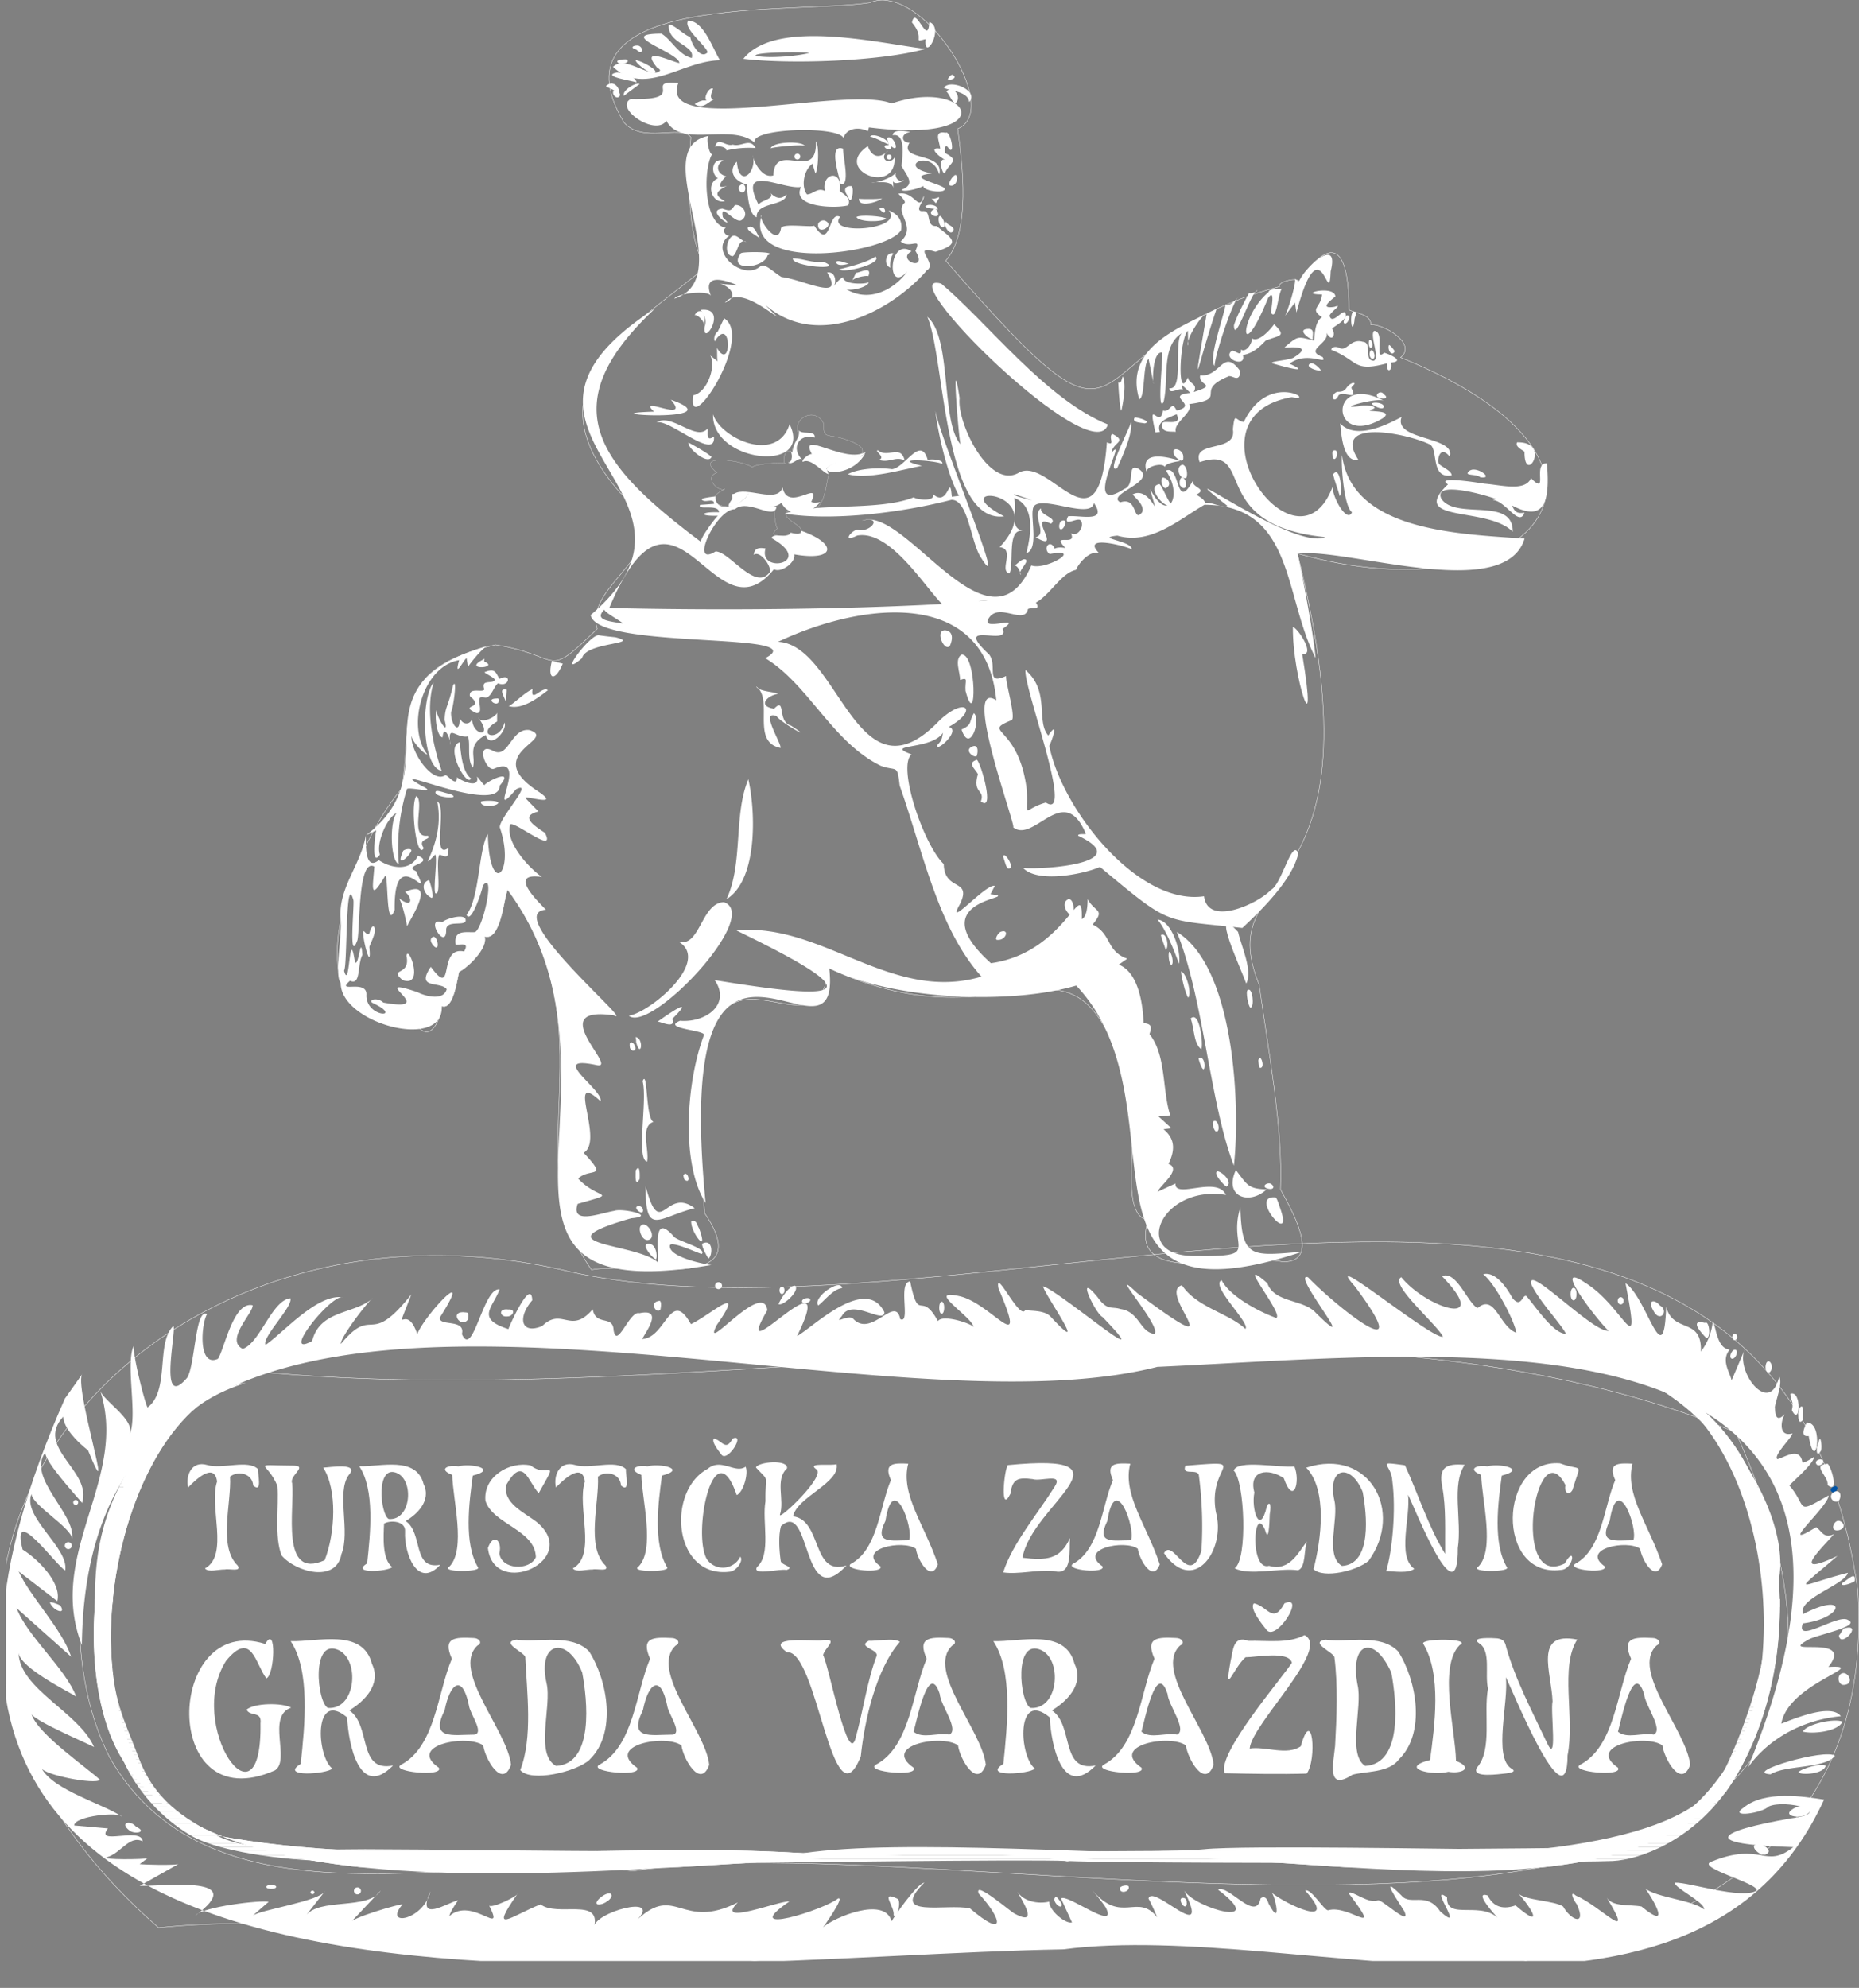 <svg id="Layer_1" data-name="Layer 1" xmlns="http://www.w3.org/2000/svg" xmlns:xlink="http://www.w3.org/1999/xlink" viewBox="0 0 631.52 675.19"><rect x="0" y="0" width="631.52" height="675.19" fill="#808080" stroke="none"/><defs><style>.cls-1,.cls-3,.cls-4,.cls-8{fill:none;}.cls-2{clip-path:url(#clip-path);}.cls-3,.cls-4,.cls-8{stroke:#fff;}.cls-3{stroke-miterlimit:3.86;}.cls-3,.cls-4{stroke-width:0.13px;}.cls-4,.cls-8{stroke-miterlimit:10;}.cls-5{fill:#fff;}.cls-6{fill:#0054a6;}.cls-7{clip-path:url(#clip-path-2);}.cls-8{stroke-width:0.06px;}.cls-9{clip-path:url(#clip-path-4);}.cls-10{clip-path:url(#clip-path-5);}.cls-11{clip-path:url(#clip-path-7);}</style><clipPath id="clip-path" transform="translate(-568.53 -128.96)"><rect class="cls-1" x="570.59" y="129" width="630.17" height="666"/></clipPath><clipPath id="clip-path-2" transform="translate(-568.53 -128.96)"><path class="cls-1" d="M839.58,272.62c1.1,4.59-1.35,6.06-1.85,9.95-2.51-2.35-3.72,3.37-2.36,3.87-1.07-.69-10.54.08-11.29,1.17-2.07-2-20.55-5.14-12,1.86-3.83,1.12-1,6.35,2.42,5.55-10.28,5.37,6.78,9.5,8.21,1.35-1.12,3.65,6.9,5.9,9.08,4.89-.49.5,0,6.39.85,7.1-4.61,3.94,5,2,6.9,2.18,4.53-2.69-5.5-4.65-3.88-7.75,8.39,3.47,17.37-6.82,13.65-14.67,1.66-2.55,11.93-2.6,13.31-5.73-1.26-2.68-11.88-5.71-14.32-6.06,2.34-4.86-6.55-9.76-8.76-3.71"/></clipPath><clipPath id="clip-path-4" transform="translate(-568.53 -128.96)"><path class="cls-1" d="M1157.53,627c22.88,47.92,11.62,115.15-39.09,129.41-80.33,1-195,1.26-277,2-60.8-3.95-139.71,5.42-199.49-6.08-59.26-22.16-37.09-145.8,10.11-153.66-49.83,5.1-63.25,94.15-41.76,128.05,42.78,69.46,242.33,21.08,320.78,34.38,65.47-8.48,178.61,24.95,223.78-23.58,31.67-45.33,23.49-130.24-34.37-142.91,0,0,25.6,9.45,37.06,32.36"/></clipPath><clipPath id="clip-path-5" transform="translate(-568.53 -128.96)"><path class="cls-1" d="M1168.81,672.07c0,4.4-.17,8.66-.5,12.86-1.35,16.84-11.46,41.79-16.85,50.53s-22.25,18.88-33,20.91-33.71.68-43.82.68-84.25-1.37-97,0-123.34,1.34-136.16,1.34-48.52-.68-62-.68-72.12-.66-86.93-.66-39.11,1.34-50.57-4.74S621,740.19,615.66,726s-8.77-18.87-9.45-38.41c-.19-5.76-.33-10.82-.23-15.55h-5.21c0,3.76.05,7.37.05,10.83,0,16.85,5.39,35,9.45,43.82a58.08,58.08,0,0,0,22.9,25.59c11.47,6.76,38.43,8.76,47.19,8.76s121.31.68,134.11.68,102.45-1.34,116.6-.68,88.29.68,97.72.68,81.25-.32,87.62-.68c9.25-.5,26.29-6.73,38.43-23.58s17.49-41.69,18.19-60c.07-1.87.11-3.68.12-5.44Z"/></clipPath><clipPath id="clip-path-7" transform="translate(-568.53 -128.96)"><path class="cls-1" d="M617,620.89c-15.37,21.15-16.31,38.79-16.23,53.93,15-27.93,12.5-64.09,51.27-76.16a58.08,58.08,0,0,0-35,22.23M1157.53,627c9.19,18.42,11.44,33.78,11.28,47.86,17.7-23.34-20.6-78.64-48.34-80.22,0,0,25.6,9.45,37.06,32.36"/></clipPath></defs><g class="cls-2"><path class="cls-3" d="M771.42,342.55c-5-16.35,31.43-27.26,7.83-46.16-31.41-36,1.66-54.42,29-76.65-6.76-10.24-5.93-33.76-5-44.16-3.52-4.47-16.39,2.34-22.78-5.07-26.36-44.31,57.67-36.75,83.4-40.6,17.62-7.65,45.68,36.3,30,42.79,1.56,11.77,4.57,35-4.06,44.82,70.08,80.42,38.91,28.42,113.41,8.76-.92-1.67,6.54-3.32,6.57-1.68,13.47-19.47,17.08-6.68,17,9.61,2,1,7.65,1.51,7.42,5.06,4-.5,16,6.46,10.11,11.1,90.63,36.72,43.51,89.07-35.06,66.57,31.19,123.83-30.18,104.2-13,146.41,3.34,23.83,8.12,48.64,7.26,69.59,2.88,5.46,14.57,24.75.83,24.6-14.14-3.16-53,9.53-45.82-14.15-11.13-1.87-1.59-34.77-6.24-44.48-19.52-64.68-38.12-11.32-102.11-41.11-5.12,39.62-53.14-39.13-42.27,83.23,18.73,27.49-23.9,16.34-38.43,19.22C742.6,522,776.76,479.68,741,431.18c-1.26,2.14-2.23,17.57-7.92,15.83,1.42,3.65-5.57,10.59-8.6,12-.57,1.92-1.88,13.23-5.88,11.62-.35,4.11-3.65,13.07-8.6,6.4-46.29,3-22.48-60.17-5-80.19,3.91-24.86-3.82-40.5,31.84-48.87C760.15,351.67,753.13,360.31,771.42,342.55Z" transform="translate(-568.53 -128.96)"/><path class="cls-4" d="M762.23,560.91c140.56,31.54,409.11-94.27,437.42,108.15,14.14,223.1-428.25,98.61-577.25,114.65C495.83,673.14,613.1,524.83,762.23,560.91Zm-108.5,33.7c-56.35,7.78-70.57,87-47.85,131.42,35.27,61.45,123.83,30.39,177.6,38.43,118.8-19.5,476,78.34,374.73-149C1012.13,555.27,814.77,610.84,653.73,594.61Z" transform="translate(-568.53 -128.96)"/><path class="cls-5" d="M888.27,225.28C869.9,220.1,940,289.5,944.89,273.14c-20.95-8.44-40.47-34.16-56.62-47.86" transform="translate(-568.53 -128.96)"/><path class="cls-5" d="M999.47,228.18c.41-1.68,3.92-.35,4.73-1.39-1.63,1.4-1.84,11.38-3.88,8.43,0-1.56,1.53-8.52-1-5.06-9.84,24.14-10.16,6.74.16-2M773.87,336c-3.79,3.68,1.93,3.94,5.89,4.72,1.47.08-6-3.65-5.89-4.72m146-36.88c-2.13-.75-4.57-1.59-6.78-2.34C912.4,297.5,919.69,298.87,919.83,299.09Zm-19,34c1.11-.07,2.22-.15,3.24-.32-.68,0-2,.15-3.24.32m50.58,121.47-2.86,2c6.92,2.73,8.2,14,8.43,19.89,2.77.2,2.81,1.34,2,3.7,5.78,7.29,4.25,19,7.07,27.63l-4,.35,4.39,4-2.69.34c4.11,3.38,3.86,7.35,1.68,11.79,4.81,1.7-3,7.44-3.71,9.45l6.08-2.8c-.33,5.46,14.06-2.81,17.17,3.88-21.93-3.65-32.86,21.09-10.44,20.72,23.1.3,10.85-2.26,15.32-16.51.46,17.75,3.9,16.44,21,15.09-84.5,28-38.56-50-76.76-90.41-22.65,6.65-62.62,4.81-83.9-5.9,4.71,41.57-53.81-42.07-42,79.73-8.52-13.38-6.51-41.21-.63-56.81,1.71-1.92-14.79-2.29-8.08-5.06,8.84.72,17.42-5.64,11.79-13.82,44.65,7.31,53.74,5.59,7.42-16.84,29-2.93,52.61,24.75,83.21,15.65-14.94-16.75-19.81-42.37-27.78-64.85-.86-7.5-.85-4.73-6.4-6.74-16.56-8.06-24.46-27.57-39.26-36.56,17.45-9.19-57.19-2.63-59.31-14.65,49.26-42-44-61.59,21.9-104.13C755.46,267,772,287,806.73,313.06c-.78-.93,5.44-9,5.72-8.93-6.87.24-5.91-1.45.33-1.18-.12-3-7.58-.48-6.4-2.53.68,0,4.72-.33,4.72-.33.07-2.28-3.29,0-4.2-1.52,0-.51,4.7-1,4.7-1-.18,6.64,10.26,2.51,11.29-1.35-.56,3.72,7,5.64,9.45,4.71-.5,5.25-9.58-2.87-14.15,1-6.33-.19-15.75,20.1-6.59,14.33,4.75-.07,13.59,13.9,18.54,6.9.23-2.49-3.71-7.36-5.55-5.72.19-2.49,2-2.51,4-2.2-2.62,8.88,17.21,5,2-3.54.87-2,5.32.5,6.59-1.85-.08.09,4.3,1.21,3.36-.68,12.83,4.5,11.79,10.55-2.18,8.09.54,2.76-4.52,6.4-6.92,5.05-20.63,25.45-33.43-40.46-55.94,13.15,34.88.85,77.64.58,113.06-1.34-6.15-6.18-17.74-25.22-28.8-23.27-5.43,2.6-2-1.69,0-2,4.58,1.28,9-4.92,1.51-3,14.65-5.76,43.23,47.87,57.62,15.16,4.8,1.82,18-6.11,6.24-3.87-2.59-1.78.1-5.46,1.72-1.81,1-.74,3.66-.27,3.66-.2-5.27-5.47,4-.28,1.85-5.06,2.47,1.59,5-3.12,3-4.55-1.44-.51-5.8,2.46-4-1.18,3.59-.57,13.68,2.45,8.76-4.55-.9,6.19-20.1-4-20.73,2.18-.71,3.24,2,13.71-2.18,14.84,1.34-5.49,3.39-15.91-4.14-18.72,1.11,5.28-1.86,10.29,3.29,11.3-6-1.58-3.21,10.87-4.89,14.32-3.73-.75,2.09-8.29-3.36-8.93,18.37-19.6-20.47-22,1.52-10.44C889,307,889.54,250.15,883.55,236.57c8.47,7.08,4.48,35.63,11.3,43.3-.56-1-3.32-35.11-.33-15.67-1,8.23,10.05,31.35,20.2,25.26,10.54-5.64,27,28.91,29.83-10.27,3.07,1.45.3-1.91,1.86-2.86,5.3,2.75.1,2.75-.28,6.43,6.1-7.17-10.9,22.08,4.32,12.27,3.95-1.38.67-8.88,4.72-6.91,7.15,4.37-11.16,8.61-6.07,11.45,6.06-2.1,4.23,7.36,7.42,3.38,1-2.44-2.53-5-3.21-6.07,6.36-3.27,9.71,11.81,5.9-1.85,6.29,12.22,11.27,2.08,5.39-6.23,5-2.23,3.23,14.32,9.1,3.54-.13,2.41,5.2,2.59,1.21,4.64,1.66,1,3.05,1.91,2.93,2.95,1.76-.87,6.35,1.95,7.65.83-24.06-18.92,22.44,15.48,33.23,10.63-40.77-4-23.11-31.83-42.66-25.45-2.8-7.63,12.71-3,11.29-11.13.67-6.36.89-2.84,3.71-2.52,8.51-17.72,25.23-6.37,16.33-8.43-38.31,6.57,2,63.42,14,30-1,2.56,4.66,13.27,6.42,9.1-3-2.32-3.76-17.72-3.37-19.37,3.37,25.74,39.45,26.73,62,28.3-6.62,22-59.74,3.15-77.17,5.05,1.1,4.26,5.29,25.8,6.18,35.54-10.92-21.21-7.18-51.89-37.75-52.08-8.52,4.91-18.28,13.79-29.59,10.48-8.09.83,5.24,1.76,4.89,4.72-.51-.76-17.92-5.59-11,1.34-3.2-1.41-7.31,3.7-7.91,5.57-5,1-8.88,8.57-13.66,11.11,1.88,2.85-1.6,1.53-2.69,2.2-1.17,5.51-9.56-2.17-13.14,2.86-3.89,5.41,12.19-1.35,4.54,3.87,2.81,6.32-17.67-3.47-4.54,8.77,2.88,4-1.49,10.49,5.72,7.24-.33,1.85,3.45,14.31,1.85,15-10.71,4.47,2.58,1.31,5.22,24.1.4,9.85-1.67,6.21,6.42,3.87,9.88,6.56-7.56-38.85-6.92-45,8.45,7.24,3.49,17.41,7.75,22.25,3.3-4.92,1.89.12.35,3.53,4.14,21.3,30.06,54.41,52.56,51.06,1.31,10.54,18.62,2.36,22.75-2.2,3.48-1.49,7.3-17.92,9.26-12.3-2,9.09-13.1,19.76-19,25.27-27.39-3-24.06-.52-48.35-20.72-5.88,2.55-21.29,5.52-26.12.34,7.11.66,38.35-1.67,18.7-10.95-.16-1,3.21-.16,2.53-.85-7.47-17.56-17.53,3.59-24.6-2,1.21,0-17.78-50.94-5.73-43.13-3.73-38.37-45.3-33.49-74.15-19.88,20.75,1,26.78,56,54.78,26.78,8.82-8.39,13.59-3.69,3.2,2.13,4.5,1.07-4.76,9.11-3.87,6.13,1.69-1.71,1.55-2.41,1.92-4.18-3.87,6-20.55,3.71-10.68,7.38-4.95,4,4.06,30.74,10.94,37.24.19,9.47,9.65,4.78,5.57,13.48-5.37,9.39,8.81-7,11.79-6.07L905,432.68c12.41,1.41-25,.86.16,23.43,25.65-3.59,31.18-30.36,30.86-14.95,2.2-1.07,1.92-6.59,2-6.78,2.58,4.6,6.09,3.29,1.68,8.6C946.27,446.18,944.18,452,951.45,454.57Zm-88.11-276c1.28,3.58,3.91,4.6,6.91,1.51-3.48,2.6.33,5.24,2.18,2.36.58,13.11-21.3,4.28-9.09-3.87M835.7,195c-.18,4.09-10.46,2.45-10.11,7.75-2.81-.77-3.19-8.71-3.36-11.13-4-1-6.63-4.46-3.38-7.75.77,9.44,7,3.41,5.39-2.18.21,1.83,3,8,7,6.86.54-12.15,15,2.8,14.45-11.58,1.22,1.37.81,9.69-.16,10.94l-1-3.36c-3.24,2.46-3.79,8.09-1.85,10.45,2.15-.09,3.55-2.45,6.06-1.18-1.22-6.3,6.22-7.47,5.07,0,1.29,1.14,4,2.37,2.86,4.88-4.42,1.15-19.49.7-16-6.23-6.34,1-21.89-8.46-14.32,6.23-.39-1.6,6-2,3.71-4.37C831.76,196.09,833.69,197.06,835.7,195Zm38.93,12.13c-4.57,7.95-53.56,14.72-47.35-5.05-1.63.56,5.45,11.44,6.57,4.37.63-1.74,10.09-.2,11.29-.83,5.78,8.94,4.57-5.22,8.77-3-5,6.43,22.09,4.51,16.51-2.2,2.19.87,4.91,2.66,4.21,6.75m-44.32-27.8c.77-2.39,10.67-2.58,11.62-.85-.7-.6-10.83.35-11.62.85m-49.87-17.86c-.67-1.82,4.2-4.74,5.39-4Zm-3.71-9.78c3.83-3.92,10.72,2.6,15,1.85,1-.5,1.68-.66,0-1.68-6.11-7.5,4.82-2,7.58-1.51.07-3.54-22.4-10-6.06-10,3.44,2.11,5.75,7.19,10.27,8.27,1.23-4.11-7-4.76-7.75-10-1.12-4.22,6.1,3.3,7.25,2.7,0,1.61,3.23,8.16,5.89,5.39-.45-2.31-8.51-8.25-6.57-10.78,5.35.16,8.29,9.52,10.79,13.47-13,.15-25.37,12.58-36.4,2.19m48.53-3.7c4.71,1,14.92,0,18.19-1-1.61-.4-19.18-.32-18.19,1m57.63-2.36c-15,4.26-46.11,5.27-61.84,3.38,11-13.81,46-5.3,61.84-3.38m-19.17,26.67-.38,1.3c-3.08-1.64-7.44-1-8.25,2.36-1.45-4.27-32-3.45-30.17,1.51-8-6.8-25.07,2-30-7.42-3.79,5.41-17.85-4.38-12.13-7.4,20.12.54,3.73-6.59,16.17-5.4-7.19,18.41,57.8.68,72.45,6.92,27-9.24,38.64,14-7.7,8.13m-89.35-14c2.46-2.43,5.1.56,4.54,3.21.41-1.24-4.31-2.83-4.54-3.21m22.07,106.48c22.44,8-30.69,4.77-5.72,4.05-6.16-5.87,12.84,4.23,5.72-4.05m-5,7.83c5-3.64,13.55,6.5,17.45,2,.32,1.38-.74,4.62,2.18,2.71.76,8.68-15.75-6.58-19.63-4.74m69.67,11.39,1.36-1c-5.75,11-25.48,5.38-1.36,1M856.6,290c3.52-1.94,10.54-2.31,15-1.68,4.58-.65,9.72-11.72,12.12-3,0-.56,5.52-.41,4.89,1.18-3.43-1.37-18-2-6.9.68-6.89,1.28-18.25,4.72-25.11,2.86m26.59-69c-12.33,14-37.27,26.75-54.7,11.44,1.71,1.88,4,4,4,4-3.46-2.07-13.07-10.23-17.69-4.72,5-2,1.55-5.67-1.68-6.4l5.78.45c-4.49-2-11.91-4-8.82,3.75-.7-2.19-11.35-1-12.47.85,22.56-7.24-9.92-51.23,11.61-55.28-.79.49,0,5.9,1.19,6.24-3,5.12-3,23.53,4.73,25-1.67.69.13,3.17,1.34,2.52-7.68,4.91,4.11,15.66,10.28,10.61,1.51-1.4,4.39,1.86,7.25,3.55,7.45.84,21.84,8.69,15.5-1.52,2.75-.54,3.36,3.14,2.16,5a9,9,0,0,1,3.24-3.45c.1,2.71,8,2.44,8.76,1.69-.27,1.78-6.19,3.14-7.66,2.4,8,4.87,16.62-.2,20.73-6-7.28,8.17-6.29-12,1.42-6.83-5.43,2.95,6,7.37,1.34-.16,2.28-5-1.86-.51-5-3.2,5.66-5.14-2.14-9.59,1.18-13,1.1-.42-2-3.2-2-3.2,5.61-1.13,6.94,6.53,8.6.84.79.82-3.51,5.14-.34,5.05,3.32-.38.81,5.37,4.73,5.07,5.49,4.4,8.57,5.93-.35,8.75-8.94-2.75,1.78,4.65-3.49,6.55Zm-72.43,48.62c2.41,8.07,21.65,17.08,26,3.39,8.21,16.7-26.51,13.14-26-3.39M958,289.13c-2.29-7.63,8-4.77,11.64-3.54-.37-.06-5.41.65-5.39,2-.83-1.68-6.23-.14-6.25,1.51m-71.77-20.72c1.8,9.93,25.56,66.21,15.5,49.87-3.41-5-4.29-19.87-10.06-19.51-16.26,4.22-39.79,7.3-56.49,4.7,10.28-3.88,31.94-.78,43.8-5.58.18.63,7.2,1.82,6.58-1,5.26,4.68,5.54-7.83,6.32.82l2.43-.31c-3.94-7.06-7.13-21.33-8.08-29m-80.2-33.7c2.35-.55,1.86,4.42,1.68,4.88.35-1-2-3.81-3.19-3.54,0,0,.68-1.34,1.51-1.34m12.14-36.06c2.75-.32,4.95,3.31,2.36,5.06-2.24,1.7-7.58-6.58-6.42-.85,5.5,4.94-6.56-2.35-.16-3,2.81,1,2.86.69,4.22-1.18m-.68,10.45c1.46-.58,3.42,2.19,4.54,2-2.89-1.21-2.68,3.56-4.54,4.89-3.08-.13-2.26-5.91,0-6.91m-3.2-25.61c-2.91,1.46-2.21,4.67,1,5.39-1.07.64-4.36,4.9.17,3.21-3.1,1.69-5,2.9-.67,5.22-4.55,1.12-6.63-6.1-2.36-7.75-2.74-1.8-2-7,1.86-6.07m-2.87-4.56c1-3.87,3.48,0,6.07-.83,3,.89,5.74-2.46,7.75,1.18a32.46,32.46,0,0,0-10,.83c.34-1.33-3.5-1.78-3.87-1.18m53.24,12c1.47.48,7.56-1.84,8.27-3.37-.58,1.53,1,3.71,2.69,2.53-.16.61-3.72,2.08-3.71,0l.17,2.83C871.68,190.05,866.56,191,864.68,190.9ZM820.2,215c.29-.61,13.09-.64,9.1.67-1.12,4.44-13.79,5.7-9.1-.67m57.63-41.12c-3,0-3.63,3.44-.34,3.54-3.84,6.35,12,3.08,10.11,10.79-2.43-9.05-15.13-2.69-2.53-.35-9.52,1.17,2.63,3.34,4.37,5.07.67,2-7.59.92-7.23-.84-.48.59-6.65,2.4-7.42,1.34,4.86-1.9,1.89-4.54,0-8.09.24-2.78,1.59-11.31-3-10.45.08-2.35,5.37-1.27,6.07-1m-17.52,22.58c.54.14,7.2.22,7.91-.17C867,197.47,860.18,199.68,860.31,196.46Zm28.81-37.72c2.3-3.13,12.14,1.13,8.59,4.86-.34-3.79-7-3.77-8.59-4.86m-4.22,37.55c1.34.87,4.24-2.11,1.52,1.68Zm-25.61,25.28c.91.23,5.63-2.66,4.21,1.18-.65-.35-5.34.54-5.55,1.68Zm-36.73-15.33c2.12-1.49,3.4,2.94,4.21,4,0-.73-4.86-2.84-4.21-4m49.7,8.93c-1.1-.08-1.72,4.38-1.18,4.72-2.86-.87-1.47-6.06,1.18-4.72m13-14.84c.84-.66,1.36-.62,1.86.85.85,2.34-3.94.87-1.86-.85m-18.53,81.55c3.2,2.85,7.85-2.15,9.1,3.54-2.94-1.72-5.21.93-8.81-.28,2.63-.85-1.7-3.08-.29-3.26m-54.43-40.26,2.19-4.55c10.4,6.39-12.85,41.78-10.45,26.12,4.64-.86,7.84-9.85,5.74-13.49l2.52,2c-.3-.28-.08-4.64-.33-4.72,5.22,9,5.2-11.51-.68-2.08A3.08,3.08,0,0,1,812.28,241.62Zm109.87,60c-.52,2.53,5.91,3.15,3.36,5.22-8.44-4.1,4.53,10.27-5.22,4.56,4.25-.95-1.5-7.68,1.86-9.78m6.73,4.38c3.08-1.58.63,4.28-.5,2.37a2.68,2.68,0,0,1,.5-2.37m-12,13c1.38.69-2.82,4-1.68,5.22,0-1.14-1.08-3.27-2.19-3.21.45.17,2.86-2.74,3.87-2m45.5-25.61c1,.77,3,6.31,4.21,6.9-1.82,2.5-9.24-6.26-4.21-6.9m7.93-2.19c1.9,1.09,1.17,5.46-1,2.53-.33-1.18.17-3.05,1-2.53M807.06,163.1h1.52c-1.24-.75.84-4.72,2.18-4-.08.44-1.77,3.66.34,3.54-2.16,1.18-3.94,3.52-6.56,1.68a7,7,0,0,1,2.52-1.18M890,204.25c-.21,1,3.19,1.64,2.35,3.07-1,2.18-3.89-2.33-2.35-3.07m-70.38-12c2.14-2.5,3,2.24.9,2.07a1.52,1.52,0,0,1-.9-2.07m44.51-16.84c.48-1.54,6.78.85,6.07,2.61-.49-.35-5.28-2.68-6.07-2.61m84.32,83.39c1,.81,1.2-1.61,1.53-2,1.27,2.91,0,9.33-.51,11.62C948.92,268.25,948.46,260.22,948.42,258.8Zm36.4-26.46c1.16,1.15,4.23-2.25,4.38-2.69-2.27,2.64-8.16,20.47-8.08,23.6-2.32-2.31,3.39-17.54,3.7-20.91m8.08-4c-.11.71,2.87-.37,2.66-.76-2.18.72-7.73,18.68-7.88,11.89,1-3.54,5.22-11.13,5.22-11.13m16.86-3.69c1.76-4.76,13.9-15.82,10.78-3.54-.54,14.14-3.3-17.42-11.62,14l-.52-3.37-3.52,4.72c.66-.53,4.11-11.39,3.52-12.82ZM954,270.77c.87-.16,6,1.37,3.37,2-1.51-.31-4.46-.27-3.37-2m32.87-22.58c.91-.69,3.54,2.43,3.19-.5,2,1.22,4.06-2.66,3.71-3.87,2.12,1.71,6.34-2.89,7.58-4.73,4.33,4.26,2,3.61-2.87,5.56-2.17,2.27-4.37,4.33-7.75,4.89,1.34,4.47-7,1.37-3.86-1.35m-21.07,12.64c5.06.65,1.29-15.91,4.21-18.71-7.19,4.44-4.31,15.75-6.22,23.43-2.43,4,.1-17.15-.52-16.86-3.32-.38-3.28,10.33-2.86,10.62l-1.69-8.43c-2.07,1.77-1.08,13.18-3.19,13.66-5.33-17.78,14.21-24.53,26.28-30.67-6.77,20.07-8.61,33.05-3.37,1.68-1.38-.25-7.47,9.09-6.24,10.78l-.16-5.06c-2.89,3-3.65,24.61,0,15.85.3,2.21,3.65,2.16,2,5,8.44-2.71,1.48-2,2.2-5.68,7,.72,7.79-9.65,13.66-1.36-.39,4.44-3.08.7-4.39,1.86-11.56,4.87.75,7.44-13,9.27,1.62,2.73-5.51,6.34-4.54,9.44-1.21-.29-5.33.59-4.56-2.88,0-1.45,7.1,1.28,4.81-3.11-2.41,1.12-7.14,2.29-5.66,6l-1.51.17c-2.95-12.55,1.52-.68,2.53-7.42,2.63.81,2.86-3.82,4.66,0,8-1.89-4.49-5,4.66-6L970,259.66l.32,1.67c-1.4-.79-4.5,1.87-4.56-.5m-13,11.46c.55,4.09-2.81,11.44-4.72,15.66-4.19,2.36,4.7-14.35,4.72-15.66m60.65-19.71c1.09-1.26,4.35,2.4,3.72,2.18-1.08.32-5.16-1.11-3.72-2.18m25.45,12.62c-1.7-1.58-17.8,2.93-8.44,1.7,1.31-.62,7.66.06,3.89,1.18-3,1,8.58-.2,3.87,3-17.76,10.66-18.64-16.15.68-5.9m-16.69-35.55c-1.53,1.33-5.65,4.35-.33,3.54,3.66-1.35-2.51,2.43-1.52,3.38.89,2.45,4-2.09,5.06-1.52,1.58,2.15-3.07,4.4-4.36,5.54,1.54,2.14-.14,4.87-1.82,1.41,1,3.69-7.82,5.86-1.4,8.2,2,3.12-5.1-2.24-11.21,2.3,8.1,3.74-2.29.95-5.14.08-3.59-.9,5.78-1.1,6.9-2.38,6.32-4-1.43-3.2-3.52-3.19,4.93-4.18,4.34-3.72,10.11-2.36.24-2.17.29-6.53,2.69-7.92-4.43-3-.36-3.09,0-7.75-9,0,4.14-3.37,4.54.67m1.6,43.13c5.53,6,16.76,0,20.9-2.18-3,8.07,18.62,6.48,16.34,13.48-3.37-4.21-4.37,1.34-3.7,2.36s4.37,2.36,4.37,4c-7.22,1.26-4.51-8.64-7.32-10.45-7.48-3.76-33.79-9.24-24.34,5.23-5.62.93-5.8-9.69-6.25-12.48M1028,259c1.84,0-.68,1.18-.34,1.86,2.3,4.53-2.57.69-4.39,2.36-1.57,3.34-3.22-.06-.5-1.18,3.76.05,2.35-1.8,5.23-3m13.09-6.93c.69,3-1.83,3.79-1.32.23-11.67,3.18-9.53-.8-19-4.58.16-1.18,2-1.18,3-.51,2.46.9,3.72-3.45,7.73-2.2,3.41.22.11,6.47,3.73,6.42,2.19-.81-1.58-9,.15-10.13,3.84.32-.21,10.72,3.37,7.42,1.37.36,7.49,2.87,2.32,3.35m26.33,37.09c2.08-2.65,9.25,2.65,4,1.86-1.23-1.2-5.51-.42-4-1.86m-54.59-48.52c2.51-.17,1.48,2.13,1.68,3.54-.82.23-5.66-3.36-1.68-3.54m15.5-5.9c1.88.14.28,1.45.33,3.2-.79,5.47-1.87-2.15-.33-3.2m44.48,58.46c5.79.44,13.74,2.79,15.85-1.85,6.15,6.18.27-5.19,5.39-5.08,1.21,13.9-1.27,19.9-11.8,14.35.92,2.56,2.1,2.71,4.17,2.44-1.79,5.07-6.42-4.12-10.73-4.29l1-.37c-3.74-1.43-21.31-6.36-18.53-.13,4.85,7.47,24.46-.84,24.28,11.28-8.43-8.74-35.8-2.89-22-16.11-5-3.15,12.36-.24,12.36-.24M968.31,445.49c19.73,12,21.6,59.54,19.38,79.37-8.19-21.15-10.2-56.49-19.38-79.37m20.05,80.88c3.81,4.84,3.92,6.4,10.45,6.57-5.8,5.45-14.7,2.6-10.45-6.57m-173.89-91c13,4.64-25,44.7-32.33,38.58,7-1,28-18.32,17-25.11,7.27,1.85,7.57-13.22,15.32-13.47m-27.63,60.82c1.76-4.53,1,12.88,3.71,13.81-4.71,1.58-1.35,9.63-2.19,13.49-3.81-.66.19-20.92-1.52-27.3m1,35.55c5.09,19.21,6.67,0,16.68,7.58-12.56,3.17-16.71,9.94-16.68-7.58m-3.21-48.86a5.86,5.86,0,0,0-.17-1.68c3,.39,1.78,7.78.17,1.68M791.9,476c1.43-1.07,14.17-10.1,5.05-1,1.25,3.79-4.27.72-5.05,1m30.84-82.38c2.42,10.4,3.41,34.07-7.42,40.77,5.75-12.19,2.31-28.42,7.42-40.77m2.68-31.51c.58,1.69,6.42,1.85,7.42,2.52-3.46.5-7.3,4.05-1.35,5.06,4.12-4.26.9,4.38,5.74,5.72,8.79,5.77-3.48-1-4.89-3.2-5.82-2.3,1.71,9.22,1.35,10.78-10.22-2-2.19-16.4-8.27-20.88M692.87,412.65c30-22.63-6.86-50.39,41.41-64.33-1.29,0-6.6,6.56-6.75,7.19l-.5-3c-.91.35-4.37,7.55-2.53.68-12.45,2.08-18,22.83-10.79,32-.9.19-5.89-4.92-5.34-6.81-.82,5.42,7,16.92,11.41,13.88.67-.35,4,4.39,4,.68.72.76,7.2,4.1,6.92.33-.68-1.68,1.68,1.86,2.36,2.36,1.14-1.46,10.47-5.9,5.22.17-.05,10.42-41.07-8.39-26.64,0,6.45,3.15-4.46.21-4.87,1.18A67.35,67.35,0,0,0,704,422.41c-2.87-.9-3.18-14.56-.68-17.36-3.22,1.47-7.11,10.17-5.74,14.16-3.29,5-1.36-8.84-1.18-8.26Zm23-51.9c-2.86,8.87-.36,21.21,2.69,30-6.72-1.05-7.22-24.73-2.69-30m1.18,9.09c-1.27.81,4.41,10.63,2.53,3.71.13-4.72,1.12-4.14,2.85-11.79,1.59-3.09,0,8.25-.66,8.93-.29,4.4,3.27,8.52,2.86,1.68.59,3,4.17,3.13,4.37,0-.83,6.33,7.67,7.87,2,.34,1,2.31,6.12-.31,6.4-1.69v3c-7.82,4.57.71,7.44,2.53.34,1.12,2.7-5,9.31-6.4,4.22-6.66,3.62-3.18,7.33-4.37,11.11-2.14-2.78-.66-8.45-1.7-10.61-4.29.68-7-4.6-5.9,2.86.25-1.11-2.15-7.71-2.7-2.52-2.18-.43-2.86-8.63-1.84-9.61m16.34-12.63c3.67-1.5,3.65.66,4.89,2.36,4.27-2.24,3.34,3.16-.51,1.51-1.37.84-2.31,4.91-4.38,4.89-4.4-1.6.27,5.51-3,5.22-6.49-3,3.36-1.25-2.19-5.73-.5-3.27,4.58-1,4.89-2.35-1.33-3.67,3-1.58,3.54-3.21,0-.85-4.56-2.69-3.21-2.69m-.68-4.21c.85-.85-.17.83.68.83,4.56,2.18-8,2.83-.68-.83m-.83,48.35c-.14-.48,6.08-.66,5.89.34-.26,1.18-5.9,1.73-5.89-.34m-21.9-2c2.93,2.12-2.49,14.42,3.87,13.48,1.46,1.46-3.74.83-1.36,4.21-2.41,4.42-4.75-14.87-2.51-17.69m7.07,1.84c3.54,1.87-2.08,20.17,3.84,15.78-.07,3.08-.24,3.48-3,2.26-1.6,1.47.86,14.35-1.51,13.14-.68-2.23.84-11.75,0-13.14-7,7.32,3.64-3.83.67-18m-11.63,17c-.16-.67,2.86-1.35,2.86-.33-.76,2.12-5.54,6.22-2.86.33m1.18,35.39c.65-4,6.27,11-1.34,8.24-4.86-4.26,2.86-1.21,1.34-8.24M684.23,441v.72l0-1.5Zm0,0c-.78-10.58,6.78-18.05,8.59-28.3,0,2.9-.41,12.29,4.38,8.41,3.88,2.59,10.61,4.16,13.32-1.52,6.08,2.62-5.56,3.2-.68,5.23,6.39,13.07-7.62-11-7.24,13.14-3.11,8.17-2.06-14.07-3.37-11.28-5.27,8.86-4,3.29-3.54-3.38-5.59-3.1-4.81,20.51-5.73,24.95-3.05,8.33-1.09-10.95-1.36-13.49-2.83-10.46-2,23-3.2,23.83,2,7.71,1.7-16.31,3.72-2.77,1.33,1.51,1.94-10,2.53-2.52-1.83,3.3-.42,10.52-4.23,8.77-5.16,4.56,6.21-.85,5.57,5.05.12,7.84,13.19,7.61,1.85,2.35-1-1.18,2.19-1.68,3.89,0,20.11,3.72-6.77-9.71,11.61-3.53,3,1.53,8.92,2.91,9.94-1-2.07-2.83-10.74.2-5.39-7.59,8.33,11.32,2.1-7.16,11.29-5.22,2.05-3.49-1.56-2.05-2.86-2.36-.76-5.26,3.58-4,6.57-4.22,2.87-1.36,6.94-21.13,2.69-15.83-.44,2.38-4.14,13.27-5.55,9.94,4.51-5.86,4-22.06,7.23-27.47.46,22,9.45,13.56,4.06-2.19-.4-3,11.95-16.13,5.56-13-10.81,12.66,5.22-12.54-7.59-6.91-2.83.83-6.42-9.48-.16-6.06,5.29,2.73,6-8,12.3-7.09,9.77,3.2-16.62,7.81,2.53,20.57,9.08,5.95-4.65,1.32-3.88,2.53,1,1.16,4.38,4.54,4.38,4.54-6.25,1.54-2,4.53,2.19,7.25,4,7.72-10.22-4-11.79-2.86-1.86,6.07,6.59,15,10.78,17.86-11.78-1.74-1.61,8.07,1.34,11.11-15.3,1.08,30.79,39.75,23.09,35.89-24.49-3.59,2.53,18.93-6.07,16.85-16.72-3.53,2.72,8.57,1.53,12.31-12.09-11.15,1.48,13.54-5.74,17.51,8.71,9.26,2.06,4.9-1.85,8.77,6.73,7.31,14.35,4.38-.18,8.59-2.4,7.18,7.42,3.23,12.47,2.36,2.72-1,14.76,1.75,5.74,2.53-32.33,9.27,1.67,8.24,9.09,15,.45-3.77-2.16-17.46,5.41-8.77,1,1.46,11.44,4,9.43,5.9-1.36-.33-9.95-4.39-10.78-3-.86,4.13,12.55,6.65,14.11,6.72C715.88,574.81,788.6,495.82,741,431.17c-1.26,2.14-2.21,17.56-7.91,15.85,1.4,3.8-5.57,10.47-8.6,12-.57,1.92-1.9,13.24-5.9,11.63.9,15.45-34.5,5.92-34.32-7.86C682,460.09,684.86,446.22,684.23,441Zm7.91,4.21c2.71,2.85,1.32-.7,3.21-1.69,1.61,1.3-.88,5.49-1.35,7.07.92,10.16-3.09-5.51-1.86-5.38m14-13.31c10.8-4.62,2.1,8.71.68,11.63-.45-2.41-1.52-7.27-2.7-9.45,4.91,3.75,4.4-.5,2-2.18m8.1-4c.25-.15,2.28,7.08.66,5.89-2.46-1.23-3.61-4.91-.66-5.89m4.55,14.32c.75-1.12,8.56-3.5,7.92-.35-.78,1.61-6.26-.38-6.59,2.71.2,7.94-7.63-4.53-1.33-2.36m-3.54,5.22c1.72-1.82,3.06,4.91.83,3-1.18-1.18-1.51-2.35-.83-3m1.35-49.7c.66-.52,3.19.66,4.72.83,5.06,2.12-6.13,1.32-4.72-.83m20.55-31.51c.67-.17,1.18.16.83,1-.54,2-4.67-1-.83-1m3.54-3s-.17,4.87-.51,3.53c-.72-1.88-2.22-4.11.51-3.53m8.76-.18c-.78,5,3.35-1.28,5.23.35-2.83,2.17-8.67,6.82-13.32,5.39,1.73-.78,5.64-4.83,8.09-5.74m-24.77,18c.42,2.26.56,9.85,3.87,12.29-1.27,3.3-9-10.48-3.87-12.29M756,353.5l3.71.85c-2.52,6.15-5.38,5.69-3.71-.85m46.41-74.23c1.7.92,6.36,3.46,7.84,4.89-1.23,2.91-8.33-3.1-7.84-4.89M772,344.74s2.71.4,5.57.66c9.4,2.4-10.1,1.6-11.29,7.09-9,7.68,2.85-8.42,5.72-7.75" transform="translate(-568.53 -128.96)"/><path class="cls-5" d="M590.55,604.05C486.07,840,790.82,793.4,929.72,791.06c80.73-10.57,215.35,43,258.47-50.87-7-1.07-20.13-3.14-27.3,2.69-5.53,3.71,6.46,1.88,8.43-.33,5.63-2.64,23.21,2,7.75,4-26.12,4.52-31.2,8.88.67,9.78-9.81,7.72-10.63-2.09-28,5-5,2,16.72,7.47,15.51,9.78-5.07,3.08-23.17-2.91-27.64-2.7-1,1.41,10.36,6.69,9.78,9.1-3.49-3.11-16.15-4.08-19.89-7.08,2.35,3.27,9.28,14.79-1.34,6.07-4-.76-9.75.21-11.8-3,10.11,16.61-2.11,2.78-10.44-.68-2.36-2-1,1.34.32,3,3.33,7.41-2,5.49-4.71.68-2.9-2-12.79-2.07-15.16-4.38,4.39,4.84,9,12.61-1,4-3.73,1.34-7.4.93-9.44-3.37-5.88-1.93,4.93,9.23,4.38,8.76-5.66-7.69-18.56.21-18.2-8.08-6.77-5.2,6.85,12.9-2.36,4.71-4.59-6.9-10.1-1.7-13.14-5.39-8.19-8.23-.78,2.44,1,5.39,2.46,5.73-8.07-4.65-9.1-3.71-3.19,1.38-9.37-4-9.76-2.36,12,15.95.19,3.5-7.08,5.73-1.43-.06-5.82-7.6-7.75-6.73,12,13.4-6.83,4.6-11.46.66,1.26.86,3.64,12.61-1,3.71-1-3.37-2.7-1.68-2.7-1.68-1.6,8.28-11-4.9-14.48-3,17.37,13.19-7.53,6.53-11.46.35,9.66,19.57-10.79-2.68-12.14,2.69,1,1.68,3,6.4,3,6.4-6.82-8.6-12.19,2.69-22.24-9.44,0,0,3.7,4.39,4.72,6.07,4.47,8.75-13.7-5.2-15.17-3l3.71,8.08c-2.26.59-7.75-4.05-7.76-7.07-3.82.92-8.76-.11-10.78-3.37.7,1.65,8.12,12.39-1,7.42-.83-.22-14.07-11.71-12.13-6.75,7.79,8.36,9.64,15.76-3,5-7.94-1.76-27.87,3.58-15.5-8.75-2.63.46-10.3,11.59-11.12,13.14-2.34-8.72-19.78-1.17-23.25,2-.25.37,7.64-10.55,5.06-9.76-4.59,3.81-34.47,13.25-16.51,1-3.24-.36-25.8,8.66-17.53.34-19.15,9.67-21-6.34-34,5.72,8.07-8.61-14.92-2.3-14.82,2.69,2.47-10.26-12.52-3.35-18.2-7.75-10,3.94-17.85,10.77-7.74-3.7,0,.94-9.32,5.42-9.77,4,5.7,11.4-5.76-3.23-13.49,3.71.33-1.69,3-5.4,3-5.4-3.4.67-14.43,8.13-9.43-3-2.21,9.76-16.19,12.33-9.45,4.37-.42-.28-18.6,4.77-18.19,6.75l10.79-11.45c-4.19,6.85-21.14,2.26-25.62,8.76L679,771.2c-1.74,3.5-22,6.38-24.61,8.41l5.4-4.71c-2.5-.65-22.53,1.66-24.94,4.71,18.54-13.7-9.82-10-18.87-10.11l13.14-7.41c-1.41.47-12.08.22-13.14,0l2.69-2c-.92.42-16,.59-13.82-.33,4.72-1.29,7.66-7.64,12.14-5.4-.38-5.12-16.48,1.71-11.8-4.38l-11.45-1c0-3.25,15.5-4.73,16.18-3-5.84-4.17-23.5-9-27.3-16.51.74,2.3,18.24,5.74,19.89,4-4.67-4.3-21.09-15.53-23.26-22.23,1.85,2.64,19.7,10.18,21.23,11.11-5-11.71-25.43-19.76-25.61-32,.37,5,17.12,13.3,19.54,14.83-3.65-9.61-16.75-20.57-20.22-30l18.53,16.51c-3.22-9.64-13.82-20.16-17.85-29L588,672.79c1.55-6.14-6.56-14.28-11.79-17.52-4.14-16.39,11.52,5.64,14.48,7.08,1.33-7.69-14.7-18.12-11.45-25.94.27,3.8,13.31,11.22,13.81,15.15,1.19-8.51-15.56-20.8-9.09-29.32-.61,2.87,11.41,15.81,12.47,17.19,3.51-10.92-16.18-18.75-6.4-29.31,0,3.7,4.66,8.55,8.41,11.45,10.1,24.61-5.32-22.89-1.84-26.12,0,0-4.21,6.07-6.07,8.6" transform="translate(-568.53 -128.96)"/><path class="cls-5" d="M1191.9,725.36c-2.89-2.72-31.74,5.65-21.91,6.24,5.17-3.25,18.14-1.78,21.91-6.24" transform="translate(-568.53 -128.96)"/><path class="cls-5" d="M1194.43,646.17c-1-1-2.2-1-3,.67-1.31,3.41,5.16,1.76,3-.67" transform="translate(-568.53 -128.96)"/><path class="cls-5" d="M838.57,565.63c-2.11.06-5,4.75-5.56,6.24,1.31,1,7.61-4.72,5.56-6.24" transform="translate(-568.53 -128.96)"/><path class="cls-5" d="M846.49,572.37c1.77-1.21,5-5.62,8.1-5.9-.39-3.51-10.16,3.14-8.1,5.9" transform="translate(-568.53 -128.96)"/><path class="cls-5" d="M792.24,570.85c-3.22.45-.7,4.69.66,2.86.17-.83.52-3.36-.66-2.86" transform="translate(-568.53 -128.96)"/><path class="cls-5" d="M741.18,573.72c-3.57-.49-2.87,2.81-.17,2.36,1.73,0,3-2.55.17-2.36" transform="translate(-568.53 -128.96)"/><path class="cls-5" d="M726.86,574.73c-6.2-.9-1.79,5.82.67,2.36,0-.84.51-2.36-.67-2.36" transform="translate(-568.53 -128.96)"/><path class="cls-5" d="M776.06,772.2c-1.48-1-6.16,2.9-4.56,3.55,1.83.5,5.82-2.23,4.56-3.55" transform="translate(-568.53 -128.96)"/><path class="cls-5" d="M948.93,770.35c.08,2.15,3.67,1,3-.68-.33-.67-3-.17-3,.68" transform="translate(-568.53 -128.96)"/><path class="cls-5" d="M1186.34,618.88c-1,1.73-.89,5.84.85,2.69.38-1.37-.24-6-.85-2.69" transform="translate(-568.53 -128.96)"/><path class="cls-6" d="M1192.07,633.7c-.67,0-2,.85-1.52,1.68,1.13,1.63,3.22-1.33,1.52-1.68" transform="translate(-568.53 -128.96)"/><path class="cls-5" d="M1171.51,607.24c.08,2.29.46,5,3.37,2-1.38,2.05-2.3,7.93,2.53,6.57.19,1.07-6.72,7.66-5.05,8.76,2.54-.73,7.53-4.17,8.41.84-.16,1.19,4.06-1.67,4.06-1.67-.2,2.38-7,8.15-8.43,9.76,6.35,7.38,1.67,10.06,13.32,3.38.11,3.71-18.43,19.54-4.23,10.78,2,1.37,2.53,4,6.07,2.36-5.16,5.84-14.68,14.82,1.18,7.41-16.22,13.88-13.14,10,3.55,5.73-1.12,4.16-17.44,8.84-15.17,14,15.41-7.94,13.87,1.46-.17,3.19-2.61,7.26,11.94-3.35,15.33-1.17,4.87,2.19-11.49,5.23-13.48,6.73-10.83,5.89,16-2.27,6.85,9.22,14.71-.82-13.58,5.44-16,19.26,3.56-1.29,16.87-7.13,20.21-2.52-12.5,1.2-24.24,7.24-31.5,17.34,66.36-161.24-96.45-140.74-200.67-136-109.36,27.79-363.37-77.54-365.35,94.52-12.24-31.3,16.13-56.61,6.12-86.78.79,3.62,12.1,10.09,10.11,15.16,2.81-6.43-1.48-23.51,1.35-30-.08,3.84,3.59,18.55,4.72,20.89,7.67-5.66,2.78-21.85,8.75-27.64,1.36.4-5.4,29.48,4.73,17.53,2.76-4.46,2.72-23.77,6.74-21.57-2,3.35-3.12,18.25,3.7,15.17,2.17-3.11,5.22-19.64,11.79-18.2.31,2.54-9.52,11.78-3.36,14.82,5.9-2,9.92-16.57,16.18-17.18,1,2.73-9.84,13.34-8.43,15.83,6.07-4.16,17.59-17.5,26.28-16.16-3.8-1.33-21.69,21-10.45,14.83,2.66-10.67,14.31-9,20.56-14.5-1,.27-11.18,13.39-10.79,15.5,11.29-13.66,9.26,1.7,23.93-16.85-6.32,16.66-1.93,1.75,2,13.48,2.74-6.76,19.7-24.56,7.76-5.72-.89,3.31,8.76.36,7.41,5.72,3.7,8.66,7.29-16.08,12.81-15.15-2.38,6.31-8.18,9.89,3,13.48-.12-.15,7.77-17.92,8.09-9.79-5,5.72-4,11.79,3.36,8.76,6.82-6.65,9.67,3.12,17.19-5.72,1,5.85,6.89,1.9,7.08,7.07,1.08,6.84,5.47-6.78,8.76-5.72,8.73-1.87,1.54,7.19,1,8.76,8.09-.44,9.58-17.48,16.51-5.05,6.22-2.85,19.2-14.67,8.77.33-5.51,10.89,15.83-15.69,17.19-5.05-13.7,23.55,25.26-22.07,10.1,8.76,4.89-2.51,23.32-21,29.66-8.09-.07,4.29-11.1-5-14.48,1.35-2.71,3,1.33-.35,3.69.67,6.28,7.22,14.5-8.23,16.18.34,3.71,1.82-1-12.56,3.37-12.8,3,14.62,3.53,2.63,9.43,13.47,1.6-2.42,11.27.79,12.14,2-.71-3.67-16.74-13.21-4.72-10.46,10.79,2.46,23.64,21.95,13.14-2.69-1.28-7.5,7.24,11,9.09,7.41,2.38.34,6.75,0,8.76,2.36,14,15.05-2.54-8.2-2.69-10.44,5.18,1.23,40.83,31.86,20.22,10.44-2.47-1.15-9.54-16.29-1.68-6.73,3.36,4.71,4.71,3,7.75,4,6.39.85,6.64,7.87,11.46,8.42,3.17-1.81-17.09-24.48-5.72-13.81,34.67,25.76,6.23-.28,15.14-2.69,5.18,7.63,15.69,9.37,21.57,14.83,1.8-1.91-12.16-14.85-8.08-16.53,2.79,5.46,12.65,10.67,18.53,12.81,2.9-1.12-15-22.28-3-11.79,2.39,6.76,12.32,5.33,16.51,10.11,16.29,16-8.91-14.2-2.69-12.13,9.74,10.13,38,32.55,15.84,3-12-13.5,26.25,18.16,30,17.19-2-4.19-18.5-18-14.16-20.22,8.63,10.64,31.1,17.5,13.82-.34,4.9-2.21,8.92,9.56,12.13,10.79,5.92-5,7.31,6.33,13.15,8.43-.84-4.54-7.33-16.82-11.29-19.9,3.77-.94,7.38,3.43,9.94,8.09,3,3.71,3.36-1.34,4.72-.68,2.42,2.55,9.15,13,13.47,12.81-1.9-3.62-9.33-11.33-11.79-16.85-1.65-7.15,21,16.56,26.29,15.85-3.19-2.69-20.24-24.67-7.75-16.18,13.08,8.2,18.9,28.22,13.47,0,7.37,4.93,13,31.57,13.82,8.08,2.49,9.19,12.21,3.31,11.79,15.16a19.85,19.85,0,0,0,4.06-10.44c1.15,2.47,1.46,9.41,5.72,9.78-3,3.71,0,7.53.66,10.44l4.73-11.12c-4.15,7.27,8.2,23.95,11.45,9.77,1.2,2.5-1,7.43-1.51,10.61" transform="translate(-568.53 -128.96)"/><path class="cls-5" d="M1179.93,607.08c-.78,1.25-.79,6.57,1,4.21,0-.78.66-6.18-1-4.21" transform="translate(-568.53 -128.96)"/><path class="cls-5" d="M1083.89,279.19c-.78,1.52,1.83,2.58,2.53,3.2-.13,11.87,9.5-3.46-2.53-3.2" transform="translate(-568.53 -128.96)"/><path class="cls-5" d="M884.23,136.43c5.39,2-2,14-1.27,5.82-4.85,1.33.15,0-4.63-5.65,1.28-6.3,5.43,8.78,5.9-.17" transform="translate(-568.53 -128.96)"/><path class="cls-5" d="M890,160.07c1,.59,2,4.07,3.19,3.88,2.3-2.2-1.14-6.36-3.19-3.88" transform="translate(-568.53 -128.96)"/><path class="cls-5" d="M889.79,174.05c-4.25-.8-2.11,2.81-1.86,5.39-4.71-.74.32,3.36,1.86,3.88-2.71-1.21-1.36,4.59-.34,4.55,1.74-3.93,5.31-4.24.16-6.91-.18-.67-.25-4.09,1.35-1.35,2.19,1.9.29-6.56-1.17-5.56" transform="translate(-568.53 -128.96)"/><path class="cls-5" d="M893.16,188.38c-1,.06-2.81,3.19-2,3.54,2.09.82,3.28-3,2-3.54" transform="translate(-568.53 -128.96)"/><path class="cls-5" d="M869.83,175.82l.58,2.45c-3.68-.29,1,3.14.85.33,3.29,2.92.89-4.33-1.43-2.78" transform="translate(-568.53 -128.96)"/><path class="cls-5" d="M869.74,182.31a.84.84,0,0,1,1.68,0,.84.84,0,0,1-1.68,0" transform="translate(-568.53 -128.96)"/><path class="cls-5" d="M854.92,179.45c-5.22-1.81-1.21,9.57-.85,12,3.48,1,.75-9.55.85-12" transform="translate(-568.53 -128.96)"/><path class="cls-5" d="M857.78,192.17c-2.88-.12-2.44,2-1.18,3.46,1.13,4.11,2.3-2.78,1.18-3.46" transform="translate(-568.53 -128.96)"/><path class="cls-5" d="M848.68,203.88a2,2,0,0,0-2.18,1c-.8,4.52,6.23.61,2.18-1" transform="translate(-568.53 -128.96)"/><path class="cls-5" d="M838.4,182.14a1,1,0,0,1,2,0,1,1,0,0,1-2,0" transform="translate(-568.53 -128.96)"/><path class="cls-5" d="M781.11,149.12c-.83,0-3.2.16-2.86.84.51,1.5,5.34.09,2.86-.84" transform="translate(-568.53 -128.96)"/><path class="cls-5" d="M784.48,149.45c-.06,1.06,5.65,5.54,6.74,4,.11-1.39-6.17-4.33-6.74-4" transform="translate(-568.53 -128.96)"/><path class="cls-5" d="M778,153.58c-5.57,1.3,5.84,2.91,6.74,3.36-.11-2-4.8-3.47-6.74-3.36" transform="translate(-568.53 -128.96)"/><path class="cls-5" d="M777,159.73c-.83,1.33,1,3.08,2,1.94.71-1.06-1.32-2.73-2-1.94" transform="translate(-568.53 -128.96)"/><path class="cls-5" d="M869.57,203.2c-1-.8-9-1.41-10.11-.5,1,1.79,8.85,1.73,10.11.5" transform="translate(-568.53 -128.96)"/><path class="cls-5" d="M867.88,199.66c-1,0-.66.34.34,1.19,1.41,1.26,1.28-1.83-.34-1.19" transform="translate(-568.53 -128.96)"/><path class="cls-5" d="M848.17,217.86c-3.95.49-6.22-1-10.28-1.18-.94,2.75,18.41,4.41,10.28,1.18" transform="translate(-568.53 -128.96)"/><path class="cls-5" d="M852.55,218c.43,1.72,3.82.67,4.38.5-.94,0-3.88-1.56-4.38-.5" transform="translate(-568.53 -128.96)"/><path class="cls-5" d="M887.77,202.36c-.85.3-.24,4.17,1.18,3.71,1.34-.16-.5-4.13-1.18-3.71" transform="translate(-568.53 -128.96)"/><path class="cls-5" d="M882.88,199.08c.81,1,3.31.48,4.21,1.18.21-1.74-3.37-2.24-4.21-1.18" transform="translate(-568.53 -128.96)"/><path class="cls-5" d="M853.57,220.47c1.68,1.41,14.92-2,12.37-4.37-2.83,2.05-9.6,3.63-12.37,4.37" transform="translate(-568.53 -128.96)"/><path class="cls-5" d="M892,154.34c-.83.17-1.51,1.52-1.51,1.52.7.64,3.76-.52,1.51-1.52" transform="translate(-568.53 -128.96)"/><path class="cls-5" d="M806.56,234.21c9.81-1.12.45,13.33,1.34,5.73.91-2.54-.33-4.1-1.34-5.73" transform="translate(-568.53 -128.96)"/><path class="cls-5" d="M898.89,382.48c-2.85,1.08-.06,3.73,1.35,3.37.42-.63,1-4.28-1.35-3.37" transform="translate(-568.53 -128.96)"/><path class="cls-5" d="M982,526.79c-1.44.78,2.38,4.87,3.21,5.22,2.36-1.5-1.66-5.28-3.21-5.22" transform="translate(-568.53 -128.96)"/><path class="cls-5" d="M1000,530.92c-1.44-.28-3,1.14-.85,1.77,2.43.61,2.43-1.09.85-1.77" transform="translate(-568.53 -128.96)"/><path class="cls-5" d="M1001.76,535.64c-9.24-.82,6.18,17.12,1.86,4.29-.43-1.18-1.28-4.29-1.86-4.29" transform="translate(-568.53 -128.96)"/><path class="cls-5" d="M970.5,284.42c.34-3.17-5-4.22-2.87-.59.5.78,3,2.82,2.87.59" transform="translate(-568.53 -128.96)"/><path class="cls-5" d="M970.25,286.78c-2.6.59-1.09,5.36,1.26,4.47.64-1.19.14-4.14-1.26-4.47" transform="translate(-568.53 -128.96)"/><path class="cls-5" d="M963.59,291.16c-1.2.56-.15,3.68.92,3.62,2.25-1,1-3.39-.92-3.62" transform="translate(-568.53 -128.96)"/><path class="cls-5" d="M1034.45,247.85c-1,.42-.91,2.93.41,3,1.21-.2.43-2.93-.41-3" transform="translate(-568.53 -128.96)"/><path class="cls-5" d="M1033.85,244.4c-.55.09-.43,2.79.34,2.69,1,0,.53-2.86-.34-2.69" transform="translate(-568.53 -128.96)"/><path class="cls-5" d="M782.46,483.4c0,.85-.17,1.86.84,2.36,2.43.51.2-4.08-.84-2.36" transform="translate(-568.53 -128.96)"/><path class="cls-5" d="M784.48,526.54c0,1.33-.38,5.84,1.35,2.86,0-.77.28-5.64-1.35-2.86" transform="translate(-568.53 -128.96)"/><path class="cls-5" d="M788.36,551.48c-1.91.65,2.29,5.19,3,5.22.68-1.18-.07-5.93-3-5.22" transform="translate(-568.53 -128.96)"/><path class="cls-5" d="M807.06,551.39c-.2.93,1.56,4.37,2.19,5.06,1.53-1.39,1.41-7-2.19-5.06" transform="translate(-568.53 -128.96)"/><path class="cls-5" d="M803.36,543.73c-.42,3.47,6.18,12.07,2.69,2.52-1-1.61-.65-2.85-2.69-2.52" transform="translate(-568.53 -128.96)"/><path class="cls-5" d="M784.9,538.76c-1,.62,1.5,2.75,2,1.77a1.45,1.45,0,0,0-2-1.77" transform="translate(-568.53 -128.96)"/><path class="cls-5" d="M800.66,528.14a11.79,11.79,0,0,0,.34,1.43c2.6,2.07,1.11-3.66-.34-1.43" transform="translate(-568.53 -128.96)"/><path class="cls-5" d="M899.39,371.19c-1.87,3-.31,3.76-4.21,5.55,2.81,8.52,6.7-3.29,4.21-5.55" transform="translate(-568.53 -128.96)"/><path class="cls-5" d="M900.4,387c-3.52,1.16-.59,3.05.34,4.89-2,6.7,2.54,5.19,1,9.26,4.85,3.89.11-12.84-1.35-14.15" transform="translate(-568.53 -128.96)"/><path class="cls-5" d="M909.33,420.05c.52,1.18,1,4.21,2,3.88,2.17-.22-2-6.49-2-3.88" transform="translate(-568.53 -128.96)"/><path class="cls-5" d="M908.32,445.49c-1,.69-2.11,2.85-.85,2.7,2.9.19,4.13-4,.85-2.7" transform="translate(-568.53 -128.96)"/><path class="cls-5" d="M931.41,434.38c-2.62,1.24-.41,5,.93,5.38,1.69-.47.91-5.92-.93-5.38" transform="translate(-568.53 -128.96)"/><path class="cls-5" d="M961.74,441.28c3,3.58,5.58,10.44,7.33,15,.79-3.95-2.36-14.6-7.33-15" transform="translate(-568.53 -128.96)"/><path class="cls-5" d="M969.74,458.89c0,1.41,1.47,7.72,2.44,8.93,1.24-1.39-.54-8.34-2.44-8.93" transform="translate(-568.53 -128.96)"/><path class="cls-5" d="M962.92,446.51c-.08.54,1.51,4.49,1.59,5.05,1.23-.57.47-6.17-1.59-5.05" transform="translate(-568.53 -128.96)"/><path class="cls-5" d="M965.7,452.23c-.36.63-.14,4.16.76,4.48,1-.44.06-4.43-.76-4.48" transform="translate(-568.53 -128.96)"/><path class="cls-5" d="M973,474.9c1.26,3.08.92,8.49,3.62,10.44.72-1.24-.44-13.39-3.62-10.44" transform="translate(-568.53 -128.96)"/><path class="cls-5" d="M989.12,445.49c-9.93-10.76,1.16,12.92,2.77,17.53,2.35-4.32-1.87-13.13-2.77-17.53" transform="translate(-568.53 -128.96)"/><path class="cls-5" d="M992.4,465.21c-.85.39.24,5.8.93,6,1.42-.07.75-7.06-.93-6" transform="translate(-568.53 -128.96)"/><path class="cls-5" d="M996,489.13c.09.77.09,2.7.77,2.53,1.62-.23-.13-5.35-.77-2.53" transform="translate(-568.53 -128.96)"/><path class="cls-5" d="M975.72,488.38c-.16.13,1.43,5.17,1.93,3.37.35-1.53-.35-4.26-1.93-3.37" transform="translate(-568.53 -128.96)"/><path class="cls-5" d="M980.53,510a4.63,4.63,0,0,0,.84,3.11c2,1.18,1.15-4.89-.84-3.11" transform="translate(-568.53 -128.96)"/><path class="cls-5" d="M889.62,343.05c-3.81-.12,0,8,1.69,5.06.94-2.19,1-4.8-1.69-5.06" transform="translate(-568.53 -128.96)"/><path class="cls-5" d="M895.18,351.31c-2.55,1.57-.43,6.15-.5,8.59,3-1,1.59.24,1.85,3.71,3.85,14.4,3.8-12.93-1.35-12.3" transform="translate(-568.53 -128.96)"/><path class="cls-5" d="M1007.74,341.87c-.29,16.88,8.92,43.95,3.15,9.2,4.55.67-1.08-8.35-3.15-9.2" transform="translate(-568.53 -128.96)"/><path class="cls-5" d="M1021.13,283c.16,4.35,2.75-.05,1.1-1.09-.68,0-1.1,0-1.1,1.09" transform="translate(-568.53 -128.96)"/><path class="cls-5" d="M1021.38,290.06c.55,2.34,1.74,5.34,2.28,7.42,1-.92.25-10.76-2.28-7.42" transform="translate(-568.53 -128.96)"/><path class="cls-5" d="M1038.57,262.85c-.89-1.64-3.61.39-1.61,1.26,1.2.49,3.81.23,1.61-1.26" transform="translate(-568.53 -128.96)"/><path class="cls-5" d="M1040.34,246.25c-.53,1.57,1,4.06,2,2-.26-.5-1.95-2.6-2-2" transform="translate(-568.53 -128.96)"/><path class="cls-5" d="M1034.52,266.13c.13.34,3.44,2.28,4.06,1.19.48-1.59-3.77-2-4.06-1.19" transform="translate(-568.53 -128.96)"/><path class="cls-5" d="M1025.76,236.23c-.25.5-1.18,2.28-.59,2.53,1.19.76,2.81-3.42.59-2.53" transform="translate(-568.53 -128.96)"/><path class="cls-5" d="M1194.59,697.23c-2.35.38-1.73,4.35.5,4,3.37-.36,1.47-4.27-.5-4" transform="translate(-568.53 -128.96)"/><path class="cls-5" d="M1194.93,682.06c-.68.52-.84,1.52-1.69,2.36.37,4.65,8.67-4.37,1.69-2.36" transform="translate(-568.53 -128.96)"/><path class="cls-5" d="M1180.1,742.38c-1.54.18-5.74,2.37-2.69,3.37,4.35,1.32,9.69-3,2.69-3.37" transform="translate(-568.53 -128.96)"/><path class="cls-5" d="M1166.79,755.52c-5.91-1.11.53,5.74,2.53,2.53.5-1-1.69-2.53-2.53-2.53" transform="translate(-568.53 -128.96)"/><path class="cls-5" d="M1190.89,636.23c-1.48,2,2,4.14,2.69,1.68s-1.19-3.13-2.69-1.68" transform="translate(-568.53 -128.96)"/><path class="cls-5" d="M1182.3,612.14c-1,1.93-2.23,5,.66,4.55,2.35,13.9,5.38-4.78-.66-4.55" transform="translate(-568.53 -128.96)"/><path class="cls-5" d="M1168.64,591.75c-1.18,2.46,1,5.34,1.86,1.68-.1-1.42-.94-2.85-1.86-1.68" transform="translate(-568.53 -128.96)"/><path class="cls-5" d="M1189.37,626.12c-5.71.47.5,4.2,0,7.25,4,3.2,1.32-6.32,0-7.25" transform="translate(-568.53 -128.96)"/><path class="cls-5" d="M1185.46,626c-.42-1.25,2.07-2,2.42-.74s-2.08,2-2.42.74" transform="translate(-568.53 -128.96)"/><path class="cls-5" d="M1157,583.07c0-1.42,1.7-1.43,1.68,0s-1.7,1.41-1.68,0" transform="translate(-568.53 -128.96)"/><path class="cls-5" d="M1156.62,588.55c.92-2,2.62-1.2,1.68.77s-2.62,1.2-1.68-.77" transform="translate(-568.53 -128.96)"/><path class="cls-5" d="M1118.1,570.77c0-1.64,2-1.64,2,0s-2,1.64-2,0" transform="translate(-568.53 -128.96)"/><path class="cls-5" d="M1102.09,568.5c0-2.85,2-2.85,2,0s-2,2.83-2,0" transform="translate(-568.53 -128.96)"/><path class="cls-5" d="M1132.42,572.37c-2-2.39-4.2-1.7-2.36,1.51,2.29,4.84,5.64.26,2.36-1.51" transform="translate(-568.53 -128.96)"/><path class="cls-5" d="M1176.73,602.36c.1,2.61,1.26,2.42.51,5.57,2.88,5.92,3.44-7-.51-5.57" transform="translate(-568.53 -128.96)"/><path class="cls-5" d="M1147.75,578.27c-5.67-1.33-1.23,3.48.51,5.22,1.61-.26.86-6.23-.51-5.22" transform="translate(-568.53 -128.96)"/><path class="cls-5" d="M887.6,573.13c0-2.73,1.7-2.75,1.68,0s-1.7,2.73-1.68,0" transform="translate(-568.53 -128.96)"/><path class="cls-5" d="M841,571.07c-.29-1.06,2.56-1.75,2.78-.69s-2.56,1.75-2.78.69" transform="translate(-568.53 -128.96)"/><path class="cls-5" d="M833.34,567.23c0-1.65,1.7-1.64,1.68,0s-1.69,1.65-1.68,0" transform="translate(-568.53 -128.96)"/><path class="cls-5" d="M811.44,565.63a1.18,1.18,0,0,1,2.36,0,1.18,1.18,0,0,1-2.36,0" transform="translate(-568.53 -128.96)"/><path class="cls-5" d="M593.41,639.26a.84.84,0,0,1,1.68,0,.84.84,0,0,1-1.68,0" transform="translate(-568.53 -128.96)"/><path class="cls-5" d="M590.55,653.93a1.18,1.18,0,0,1,2.36,0,1.18,1.18,0,0,1-2.36,0" transform="translate(-568.53 -128.96)"/><path class="cls-5" d="M585.66,673.63c1.09,2.44,5.5,4,3.38.67-.68-.5-4.39-1.85-3.38-.67" transform="translate(-568.53 -128.96)"/><path class="cls-5" d="M659,769.85c-.06-.88,3.41-.88,3.36,0s-3.42.86-3.36,0" transform="translate(-568.53 -128.96)"/><path class="cls-5" d="M688.78,771.19a1.18,1.18,0,0,1,2.36,0,1.18,1.18,0,0,1-2.36,0" transform="translate(-568.53 -128.96)"/><path class="cls-5" d="M674,771.7a.68.68,0,0,1,1.35,0,.68.68,0,0,1-1.35,0" transform="translate(-568.53 -128.96)"/><path class="cls-5" d="M614.81,749.45c-2.19-2.56-5.66-1.34-2.37,1.19,1.76,1.48,6.33.61,2.37-1.19" transform="translate(-568.53 -128.96)"/><path class="cls-5" d="M873.45,773.89c-6.29-3-.88,2.71-1.35,5.55,1.21,1.78,2.69-4.9,1.35-5.55" transform="translate(-568.53 -128.96)"/><path class="cls-5" d="M927,773.38c-1.36,1.37,2.53,4.82,2.18,2.2-.5-1-2-3-2.18-2.2" transform="translate(-568.53 -128.96)"/><path class="cls-5" d="M970.33,773.56c-2.14.09,1,4.89,1.35,2,0-1-.17-2-1.35-2" transform="translate(-568.53 -128.96)"/><path class="cls-5" d="M1179.43,730.92c1.29,1.1,8.73.48,9.28-2.19-1.13-1.19-8.27.89-9.28,2.19" transform="translate(-568.53 -128.96)"/><path class="cls-5" d="M1181,717.1c3.06.85,11.72.12,13.47-3.36-2.64-1.28-12.4.83-13.47,3.36" transform="translate(-568.53 -128.96)"/><path class="cls-5" d="M1198.64,665.88c.39-3.61-2.7,0-4.21.67-1.31,1.89,4.36-.25,4.21-.67" transform="translate(-568.53 -128.96)"/></g><g class="cls-7"><path class="cls-5" d="M844.13,299.41c3.69-8.15-7.94,4-9.77-4.89-1.69,5.72-12.38-.61-16.51,2.2-1.36,0-.18.68-.68,1.84-4.43,6.05,5.76-.1,5.57-2.18,0,5.31,8.22,6,11.27,3.36,2.31,5,10.16,4.58,13.71-.36,0,0-2.75.71-3.59,0" transform="translate(-568.53 -128.96)"/><path class="cls-5" d="M850,290c-3-5.29,11.45-3.68,12.63-7.58-6.85,4.35-23.07-7.88-18.29.8-.48-.41-3.7,1.76-3.11,2.65,2.72-1.68,7,3.89,8.77,4.13" transform="translate(-568.53 -128.96)"/><path class="cls-5" d="M839.58,274.48c1.71,2.77-2.29,5.29-1.93,8.25l-.77-.59c.94.5,1,4-.66,3.88,1.5,1.24,3.75-2.25,4.95-.85-4.11-3.67-1.37-9.22,4.14-7.58.32-3-5.18-.42-5.73-3.11" transform="translate(-568.53 -128.96)"/></g><g class="cls-2"><path class="cls-8" d="M854.58,277.84c-5.19-1.54-6.42.2-6.24-5-3-6.33-11.75-1.22-8.09,4.21-.57,0-3.16,5-2.53,5.57-2.5-2.35-3.71,3.38-2.35,3.87-1.07-.69-10.53.08-11.29,1.18-2.06-2-20.51-5.16-12,1.85-4.6,1.48.38,6.64,2.7,5.57-10.92,5,6,9.7,7.93,1.34-1.11,3.66,6.91,5.88,9.09,4.88-.48.48,0,6.37.85,7.08-4.61,4,5.05,2,6.9,2.19,4.53-2.67-5.5-4.66-3.87-7.74,15.79,3.17,12-9.36,15.49-16C859.84,285.44,867.72,281.7,854.58,277.84Z" transform="translate(-568.53 -128.96)"/><path class="cls-5" d="M785.49,144.48c-1.35-.27-3.52.55-.76,1.35,2,2.14,2.71-.53.76-1.35" transform="translate(-568.53 -128.96)"/><path class="cls-5" d="M786,545.58c-.71,2.1,1.59,6.06,3.7,4,1.36-2-2.23-6.47-3.7-4" transform="translate(-568.53 -128.96)"/><path class="cls-5" d="M652,598.66c-49.82,5.09-63.23,94.15-41.77,128.05,42.8,69.48,242.33,21.07,320.8,34.39,65.43-8.48,178.64,24.95,223.76-23.6,31.69-45.29,23.5-130.27-34.38-142.89,48.36,11.2,61.37,105.19,31,140.86-34.6,44.12-244,13.08-310,22.93-60.82-4-139.69,5.43-199.5-6.07C582.68,730.17,604.82,606.51,652,598.66" transform="translate(-568.53 -128.96)"/></g><g class="cls-9"><rect class="cls-5" x="30.85" y="543.11" width="575.13" height="91.06"/></g><g class="cls-10"><rect class="cls-5" x="30.85" y="543.11" width="575.13" height="1.36"/><rect class="cls-5" x="30.85" y="544.47" width="575.13" height="1.36"/><rect class="cls-5" x="30.85" y="545.82" width="575.13" height="1.36"/><rect class="cls-5" x="30.85" y="547.18" width="575.13" height="1.36"/><rect class="cls-5" x="30.85" y="548.54" width="575.13" height="1.36"/><rect class="cls-5" x="30.85" y="549.9" width="575.13" height="1.36"/><rect class="cls-5" x="30.85" y="551.26" width="575.13" height="1.36"/><rect class="cls-5" x="30.85" y="552.62" width="575.13" height="1.36"/><rect class="cls-5" x="30.85" y="553.99" width="575.13" height="1.36"/><rect class="cls-5" x="30.85" y="555.35" width="575.13" height="1.36"/><rect class="cls-5" x="30.85" y="556.69" width="575.13" height="1.36"/><rect class="cls-5" x="30.85" y="558.05" width="575.13" height="1.36"/><rect class="cls-5" x="30.85" y="559.41" width="575.13" height="1.36"/><rect class="cls-5" x="30.85" y="560.78" width="575.13" height="1.36"/><rect class="cls-5" x="30.85" y="562.14" width="575.13" height="1.36"/><rect class="cls-5" x="30.85" y="563.5" width="575.13" height="1.36"/><rect class="cls-5" x="30.85" y="564.86" width="575.13" height="1.36"/><rect class="cls-5" x="30.85" y="566.22" width="575.13" height="1.36"/><rect class="cls-5" x="30.85" y="567.57" width="575.13" height="1.36"/><rect class="cls-5" x="30.85" y="568.93" width="575.13" height="1.36"/><rect class="cls-5" x="30.85" y="570.29" width="575.13" height="1.36"/><rect class="cls-5" x="30.85" y="571.65" width="575.13" height="1.36"/><rect class="cls-5" x="30.85" y="573.01" width="575.13" height="1.36"/><rect class="cls-5" x="30.85" y="574.36" width="575.13" height="1.36"/><rect class="cls-5" x="30.85" y="575.72" width="575.13" height="1.36"/><rect class="cls-5" x="30.85" y="577.09" width="575.13" height="1.36"/><rect class="cls-5" x="30.85" y="578.44" width="575.13" height="1.36"/><rect class="cls-5" x="30.85" y="579.8" width="575.13" height="1.36"/><rect class="cls-5" x="30.85" y="581.16" width="575.13" height="1.36"/><rect class="cls-5" x="30.85" y="582.52" width="575.13" height="1.36"/><rect class="cls-5" x="30.85" y="583.87" width="575.13" height="1.36"/><rect class="cls-5" x="30.85" y="585.23" width="575.13" height="1.36"/><rect class="cls-5" x="30.85" y="586.59" width="575.13" height="1.36"/><rect class="cls-5" x="30.85" y="587.95" width="575.13" height="1.36"/><rect class="cls-5" x="30.85" y="589.31" width="575.13" height="1.36"/><rect class="cls-5" x="30.85" y="590.68" width="575.13" height="1.36"/><rect class="cls-5" x="30.85" y="592.04" width="575.13" height="1.36"/><rect class="cls-5" x="30.85" y="593.4" width="575.13" height="1.36"/><rect class="cls-5" x="30.85" y="594.74" width="575.13" height="1.36"/><rect class="cls-5" x="30.85" y="596.11" width="575.13" height="1.36"/><rect class="cls-5" x="30.85" y="597.47" width="575.13" height="1.36"/><rect class="cls-5" x="30.85" y="598.83" width="575.13" height="1.36"/><rect class="cls-5" x="30.85" y="600.19" width="575.13" height="1.36"/><rect class="cls-5" x="30.85" y="601.55" width="575.13" height="1.36"/><rect class="cls-5" x="30.85" y="602.91" width="575.13" height="1.36"/><rect class="cls-5" x="30.85" y="604.27" width="575.13" height="1.36"/><rect class="cls-5" x="30.85" y="605.62" width="575.13" height="1.36"/><rect class="cls-5" x="30.85" y="606.98" width="575.13" height="1.36"/><rect class="cls-5" x="30.85" y="608.34" width="575.13" height="1.36"/><rect class="cls-5" x="30.85" y="609.7" width="575.13" height="1.36"/><rect class="cls-5" x="30.85" y="611.06" width="575.13" height="1.36"/><rect class="cls-5" x="30.85" y="612.42" width="575.13" height="1.36"/><rect class="cls-5" x="30.85" y="613.78" width="575.13" height="1.36"/><rect class="cls-5" x="30.85" y="615.13" width="575.13" height="1.36"/><rect class="cls-5" x="30.85" y="616.49" width="575.13" height="1.36"/><rect class="cls-5" x="30.85" y="617.85" width="575.13" height="1.36"/><rect class="cls-5" x="30.85" y="619.21" width="575.13" height="1.36"/><rect class="cls-5" x="30.85" y="620.58" width="575.13" height="1.36"/><rect class="cls-5" x="30.85" y="621.92" width="575.13" height="1.36"/><rect class="cls-5" x="30.85" y="623.28" width="575.13" height="1.36"/><rect class="cls-5" x="30.85" y="624.64" width="575.13" height="1.36"/><rect class="cls-5" x="30.85" y="626.01" width="575.13" height="1.36"/><rect class="cls-5" x="30.85" y="627.37" width="575.13" height="1.36"/><rect class="cls-5" x="30.85" y="628.73" width="575.13" height="1.36"/><rect class="cls-5" x="30.85" y="630.09" width="575.13" height="1.36"/><rect class="cls-5" x="30.85" y="631.45" width="575.13" height="1.36"/></g><g class="cls-9"><rect class="cls-5" x="30.85" y="464.29" width="575.13" height="81.56"/></g><g class="cls-11"><rect class="cls-5" x="30.85" y="464.29" width="575.13" height="40.77"/><rect class="cls-5" x="30.85" y="505.06" width="575.13" height="40.79"/></g><g class="cls-2"><path class="cls-5" d="M658.62,687.36c3.94-7.05,3.21,10.62.39,11.66-3.79-5-5-16.46-13.66-6-14,22,12.28,59.49,11.67,21.29.54-4.36-3.62-2.17-4.72-4.68,2.61-2.26,12-2.39,15.13-.68-8.42,3-.16,17.7-5.45,21.29-39.34,17.42-37.27-53.7-3.36-42.91" transform="translate(-568.53 -128.96)"/><path class="cls-5" d="M679.91,709.05c9.42.76,11-15.94,3.76-19.58-9.56-4.51-7.47,17.68-3.76,19.58m22.14,19.56c-11.38,11.58-15.16-7.22-15.6-16.33C675,702.69,676,725.34,681.4,729.64c-1.61,1.87-18.23,3.08-10.71-1.59,1.39-13,3.31-31.61-3.42-41.67,9,.33,24.49-4.52,27.61,7.7,3.48,7.17-3.11,13.11-7.69,15.81,7.58,5.12,2.71,21.07,14.86,18.72" transform="translate(-568.53 -128.96)"/><path class="cls-5" d="M729.73,718.13c3.44-.61-1.63-7.19-1.89-9.9-2.27-11-6.5-7.47-8.25,1.6-5.06,10.13,2.53,8.35,10.14,8.3m12.4,10.25c-3,8.3-8.83-2.06-9.44-6.59-5.37-3.92-26.12-.07-15.09,7.57,1.86,3.23-16.72,1.41-12.86-1,11.75-6.15,12.42-24.66,17.3-36-3.28-7.3,1.11-7.37,7.4-7.05,1.79,0,3.19,1.66,1.3,2.56-9.07,8.34,10.26,29,11.39,40.51" transform="translate(-568.53 -128.96)"/><path class="cls-5" d="M768.84,726.62c-4.41,4.14-20,7.8-23.58,3.54,4.33-11,2.24-26.56,1.72-38.42-.65-1.75-8.54-4.93-3.07-5.86,7.53,1.08,18.71-2.26,24.75,4,6.33,9.91,9.44,27.76.18,36.71m-11.39,2.16c13-.73,10.59-22.5,8.87-31.69-5-12.64-15.36-10.7-12.12,3.58,1.88,7.77-4.1,24.21,3.25,28.11" transform="translate(-568.53 -128.96)"/><path class="cls-5" d="M797.06,718.13c3.44-.6-1.62-7.2-1.88-9.9-2.27-11-6.49-7.46-8.25,1.6-5,10.13,2.51,8.35,10.13,8.3m12.4,10.25c-3,8.3-8.83-2.06-9.44-6.59-5.35-3.92-26.1-.07-15.08,7.57,1.85,3.23-16.71,1.42-12.86-1,11.75-6.15,12.43-24.66,17.29-36-3.26-7.3,1.1-7.37,7.4-7.05,1.79,0,3.2,1.66,1.31,2.56-9.07,8.34,10.26,29,11.38,40.51" transform="translate(-568.53 -128.96)"/><path class="cls-5" d="M847.15,686.16c7-1.08,1.61,2.29,1,4.94,2.07,4,8.61,39.08,11.15,27.73,2.37-8.5,3.87-19.21,7.06-27.49.53-2.19-6.73-3-2.74-5.07,2.31.15,8.89-1.11,10.6.35-8,9.15-12,26.51-13.27,38.87-9.74,24.42-14.72-36.37-25.09-35.34-7.81-5.59,8.11-3.78,11.26-4" transform="translate(-568.53 -128.96)"/><path class="cls-5" d="M891,718.13c3.55-1.67-3-10-3.23-13.81-3.79-11.59-7.77,9-8.89,12.8,3,2.57,8.37.21,12.12,1m12.42,10.25c-3,8.3-8.83-2.06-9.44-6.59-5.38-3.92-26.11-.06-15.1,7.57,1.88,3.22-16.67,1.43-12.86-1,11.76-6.13,12.43-24.66,17.31-36-3.28-7.3,1.1-7.37,7.4-7.05,1.79,0,3.19,1.66,1.3,2.56-9.07,8.34,10.25,29,11.39,40.51" transform="translate(-568.53 -128.96)"/><path class="cls-5" d="M918.59,709.05c9.42.76,11-16,3.76-19.58-9.55-4.5-7.47,17.66-3.76,19.58m22.13,19.56c-11.34,11.57-15.18-7.21-15.57-16.33-11.49-9.59-10.51,13.05-5.08,17.36-1.58,1.88-18.23,3.07-10.69-1.59,1.37-13.07,3.29-31.6-3.41-41.67,9,.33,24.47-4.52,27.59,7.7,3.52,7.16-3.15,13.12-7.68,15.81,7.56,5.13,2.72,21.07,14.84,18.72" transform="translate(-568.53 -128.96)"/><path class="cls-5" d="M968.41,718.13c3.53-1.69-3-10-3.25-13.81-3.76-11.6-7.78,9-8.87,12.8,3,2.58,8.36.21,12.12,1m12.4,10.25c-3,8.3-8.83-2.06-9.44-6.59-5.36-3.92-26.11-.07-15.08,7.57,1.84,3.22-16.68,1.43-12.87-1,11.75-6.15,12.44-24.65,17.3-36-3.27-7.3,1.09-7.37,7.4-7.05,1.79,0,3.19,1.66,1.3,2.56-9.06,8.34,10.27,29,11.39,40.51" transform="translate(-568.53 -128.96)"/><path class="cls-5" d="M1043.69,726.62c-3.44,4.51-11.13,3.87-15.72,5.12-8.91,5.78-6.48-3.82-5.9-9.74.54-9.53,1-20.87-.24-30.26-.64-1.75-8.54-4.93-3.07-5.86,7.52,1.08,18.71-2.26,24.75,4,6.32,9.91,9.45,27.76.18,36.71m-11.39,2.16c13-.74,10.6-22.5,8.87-31.69-6-13.32-14.26-10.19-11.45,4.24,1.75,7.43-3.62,23.56,2.58,27.45" transform="translate(-568.53 -128.96)"/><path class="cls-5" d="M1052,687.24c6.35,10.38,3.87,28,2.33,39.5-11,2.81.9,5.45,6.21,4,4.51.8,8.76-1.28,2.61-3.7-.2-10.54-6.07-32,1.24-39.32,4.43-2.29-13.25-2.38-12.39-.46" transform="translate(-568.53 -128.96)"/><path class="cls-5" d="M1104.35,685.82c-6,9.31-.76,26.61-3.3,39.33-.11,24.55-19.6-24.33-21-26.53,1.14,8.06-4.44,27.24,2,31.08,1.7,1-.11,1.3-1.76,1.58-2.47.22-12,1.74-10.06-1.92,5.43-6.1,2.17-18.53,3.8-26.86-1.21-4.76,1.2-12.78-3.07-15.43-3.26-2.21,5-1.75,6.21-1.64,2,.29,2.63,1.08,3,2.89,3.07,11,8.9,22,13.78,32.38,3.88,8.56,1.21-10.23,2-13.88-.37-9.85-6.52-23.85,8.31-21" transform="translate(-568.53 -128.96)"/><path class="cls-5" d="M1130.3,718.13c3.52-1.68-3-10-3.25-13.81-3.75-11.59-7.79,9-8.88,12.8,3,2.58,8.36.21,12.13,1m12.4,10.25c-3,8.31-8.83-2.06-9.44-6.59-5.35-3.92-26.11-.07-15.09,7.57,1.85,3.22-16.68,1.42-12.86-1,11.76-6.15,12.42-24.65,17.31-36-3.28-7.3,1.1-7.37,7.39-7.05,1.79,0,3.2,1.66,1.3,2.56-9.06,8.34,10.27,29,11.39,40.51" transform="translate(-568.53 -128.96)"/><path class="cls-5" d="M998.66,682.4c3.21,4.69,13.73-12.17,6.22-8.88-3.92,7.29-5.69,1-10.36,0-1.82,1.65,3.24,7.73,4.14,8.88" transform="translate(-568.53 -128.96)"/><path class="cls-5" d="M1012.42,731.35c-9.08.27-18.71.08-27.83-.12-3-6.28,19.73-32.64,22.81-37.51-1-4.15-12.15-1.86-15.76-1.87-4.29,3.82-7.36,14-5.07,1.32.89-3.63.73-8.85,6.1-6.89,6.26-.16,13.54,1,19-1.94,9.21,4.46-17.93,30.11-18.61,38.52,5.21-.86,12.75,2.53,17.36-.79C1014.36,708,1016,726.61,1012.42,731.35Z" transform="translate(-568.53 -128.96)"/><path class="cls-5" d="M1033.44,659.11c-4,3.39-15.28,6.1-18.7,2.81,2.64-10,4.79-26.92-2.47-34.48,21.49-7,33.33,15,21.17,31.67m-9,1.71c10.31-.6,8.39-17.83,7-25.12-4-10-12.16-8.5-9.62,2.85,1.56,6.42-3.35,18.72,2.58,22.27" transform="translate(-568.53 -128.96)"/><path class="cls-5" d="M656.2,628c-.18,1.56,1.59,8.32-1.66,5.51-.24-4.06-5.12-5.2-7.86-3,.53,8.91-4.13,23.77,2.62,30.21,1.37,2.22-2.93.93-4.37,1.31-2.2-.08-5.61,1.08-6.77-.36,8.3-4.54,1.25-21.07,4.12-29.5-.93-6.94-7.67-.24-9.84,2-.93-3.71,1-9.28,6.53-7.62,5.15,1.5,13.82-2,17.23,1.4" transform="translate(-568.53 -128.96)"/><path class="cls-5" d="M684.51,656.84c3.12-7.68-1.78-21,2.49-26.88,3.9-4.39-6.49-2.59-8.67-2.53,4.79,7.49,4.12,22.18.5,31.44-15.25,6.91-10.13-17.61-11.05-26.12-1.07-2.54,5.27-5.79.72-6-15.62-.07-9-1.59-5.72,7,.53,6.85-1.14,17.15,1.43,23.54,4.68,5.57,18.52,9.45,20.3-.45" transform="translate(-568.53 -128.96)"/><path class="cls-5" d="M700.59,644.89c7.46.61,8.72-12.64,3-15.52-7.56-3.54-5.92,14-3,15.52m17.54,15.51c-7.78,8.52-12.37-3.94-12-11.22.32-3.68-5.08-4-7.13-2.72-.19,4.5-.72,12,2.75,14.76-1.26,1.47-14.43,2.43-8.49-1.26,1.12-10.34,2.62-25-2.69-33,7.13.24,19.39-3.59,21.87,6.08,2.75,5.68-2.44,10.42-6.1,12.54,6,4.05,2.17,16.72,11.78,14.84" transform="translate(-568.53 -128.96)"/><path class="cls-5" d="M731,661.44c-5-8.21-3.09-22.22-1.85-31.3,8.75-2.25-.71-4.31-4.91-3.15-3.56-.64-7,1-2.08,2.91.18,8.35,4.81,25.36-1,31.18-3,1.88,10.11,1.86,9.83.36" transform="translate(-568.53 -128.96)"/><path class="cls-5" d="M750.57,657.88c-2.17,4.67-11.67,4.28-12.4-1.31,1.08-4.48-2.16-7-3.89-1.8,2.15,17.58,32.07,3.85,16.52-8.89-4-3.14-11.81-6.48-10.18-12.76,5.69-9.81,7.31-.89,10.91,3,7.24-12.91,3.11-4.71-2.72-9.43-7.25-1.52-16.18,3.86-15.37,12,2.44,8,17,9.82,17.13,19.26" transform="translate(-568.53 -128.96)"/><path class="cls-5" d="M781.16,628c-.18,1.56,1.59,8.32-1.67,5.51-.23-4.06-5.12-5.21-7.84-3,.49,8.91-4.13,23.77,2.6,30.21,1.4,2.22-2.93.93-4.37,1.31-2.2-.08-5.6,1.08-6.76-.36,8.29-4.54,1.26-21.07,4.11-29.5-.93-6.94-7.66-.23-9.83,2-.92-3.72,1-9.28,6.54-7.62,5.13,1.5,13.82-2,17.22,1.4" transform="translate(-568.53 -128.96)"/><path class="cls-5" d="M795.25,661.44c-5-8.21-3.08-22.22-1.85-31.3,8.74-2.25-.71-4.31-4.91-3.15-3.56-.64-7,1-2.09,2.91.19,8.34,4.82,25.37-1,31.18-3,1.88,10.11,1.86,9.83.36" transform="translate(-568.53 -128.96)"/><path class="cls-5" d="M813.6,623c2,2.88,8.38-7.39,3.8-5.42-2.38,4.47-3.47.63-6.32,0-1.1,1,2,4.71,2.52,5.42m2.71,39.79c2.14,0,4.94-3.61,3.7-5.1a6.58,6.58,0,0,1-11.32.9C803.6,650,811,613.94,818.8,636.77c2.36-1.07,4.05-7.53,3-9.65-3.55,2.52-8.31-3.14-12.86.73-14.12,7.53-11.68,37.13,7.34,34.95" transform="translate(-568.53 -128.96)"/><path class="cls-5" d="M856.07,660.68c-15.3,16.58-11.84-22.79-22.25-13.35-.9,3.22-.57,8.31-.08,11.72,0,1.56,5.17,2.12,1.94,3.16-2.09-.59-11.75,2.12-10-1,5-4.42,1.65-15.49,2.89-22.33-.16-9.8,1.61-6.19-3.24-11.5.66-1.93,11.08-2.87,10.55.32-4.17,3.83-.76,10.64-2.4,15.73-.51,2.11,16.13-13.5,12.24-15.51-3.25-2.41,5.73-.91,7-1.72,1.34,6.41-13.43,11.15-14.79,17.78,10,1.27,6.26,20.43,18.14,16.69" transform="translate(-568.53 -128.96)"/><path class="cls-5" d="M877.32,652.11c1.76-3.6-5.3-23.91-8-6.58-4,8,2,6.57,8,6.58m9.84,8.11c-2.37,6.57-7-1.61-7.49-5.22-4.34-3.21-20.53,0-12,6,.92,2.55-12.62,1.26-10.19-.82,9.31-4.86,9.85-19.54,13.71-28.51-2.59-5.78.89-5.84,5.87-5.58-2.71,10.42,5.52,20.67,10.06,34.13" transform="translate(-568.53 -128.96)"/><path class="cls-5" d="M910.87,626.58c45.12-4.41,8.19,13.34,5,31.47,8.13,1,12.89.58,16.14-6.71-.37,4,1,13-5.37,11.23-5.79-.57-12.17,1.23-17.32.45,3.06-9.7,11.77-20,17.42-29,3.27-5-4.61-1.75-7.41-2.68-4.86-.63-6.89-.21-7.53,4.92C908.19,643.65,909.6,628.47,910.87,626.58Z" transform="translate(-568.53 -128.96)"/><path class="cls-5" d="M952.71,652.11c1.73-3.63-5.28-23.89-8-6.58-4,8.05,2,6.56,8,6.58m9.83,8.11c-2.38,6.58-7-1.62-7.49-5.22-4.34-3.21-20.53,0-11.95,6,.92,2.55-12.63,1.26-10.2-.82,9.32-4.86,9.84-19.54,13.71-28.51-2.59-5.79.89-5.84,5.88-5.58-2.71,10.43,5.51,20.68,10,34.13" transform="translate(-568.53 -128.96)"/><path class="cls-5" d="M976.67,655.63c-4.29,13.16-9.61-4.63-12.72.85,10.09,14.47,21.14-1.1,17.64-13.88-3-16.63,12.84-17.69-10.37-15.81-1.27,3.5,3.7.91,4.55,3.07a132.83,132.83,0,0,1,.9,25.77" transform="translate(-568.53 -128.96)"/><path class="cls-5" d="M1012.55,652.47c-1.13,2.41-.29,9-3.12,9.82-6.25-.89-16.59,2-21.48-.69,4.48-2.92,3.41-29.54-.3-33.13,1.05-3.92,15.74-.89,20.61-1.44,2.11,5.21-.33,13.48-3.61,4-5.15-3.54-12.09-2.84-10,4.86-1.13,5.46,1.78,15,4.21,4.84.6-1.72,1.76-1.64,1,2.61-.09,3.06-.33,10-1.61,5.19-3.93-9.15-5.26,14.24,1.39,12.26,7.14,2.11,10.18-5.09,12.9-8.29" transform="translate(-568.53 -128.96)"/><path class="cls-5" d="M1066.11,626.48c-4.61,6.75-.9,18.84-2.35,28.29.18,24.46-14.87-14.31-16.91-18.13.94,7.57-3.84,20.88,2.12,25.16-2,1.64-6.81.84-9.53.78,2.07-7,3.37-20.68,2.09-30.5-.27-6.15-6.24-6.84,4.27-5.46,4.2,9,8,21.08,13.67,30.12-.11-7.26.39-15.54-1-22.81-1.33-6.82,1.53-7.94,7.67-7.45" transform="translate(-568.53 -128.96)"/><path class="cls-5" d="M1080.55,661.44c-5-8.21-3.09-22.22-1.85-31.3,8.74-2.24-.71-4.31-4.91-3.15-3.55-.64-7,1-2.08,2.91.16,8.36,4.82,25.36-1,31.18-3,1.88,10.1,1.86,9.82.36" transform="translate(-568.53 -128.96)"/><path class="cls-5" d="M1098.76,662.18c4.53-.2,5.17-9,1.31-2.17-18.57,9.07-9.7-46.08.27-26.61-.54,2,.89,4.06,2.35,1.67,3-10.11,3.69-6.16-4.25-9.11-20.89-1.64-21.89,39,.32,36.22" transform="translate(-568.53 -128.96)"/><path class="cls-5" d="M1123.36,652.11c1.78-3.6-5.3-23.9-8-6.58-4,8,2,6.57,8,6.58m9.84,8.11c-2.37,6.58-7-1.62-7.49-5.22-4.33-3.21-20.52,0-12,6,.91,2.54-12.57,1.27-10.19-.82,9.33-4.86,9.84-19.53,13.72-28.51-2.6-5.79.88-5.84,5.86-5.58-2.69,10.42,5.52,20.66,10.06,34.13" transform="translate(-568.53 -128.96)"/></g></svg>